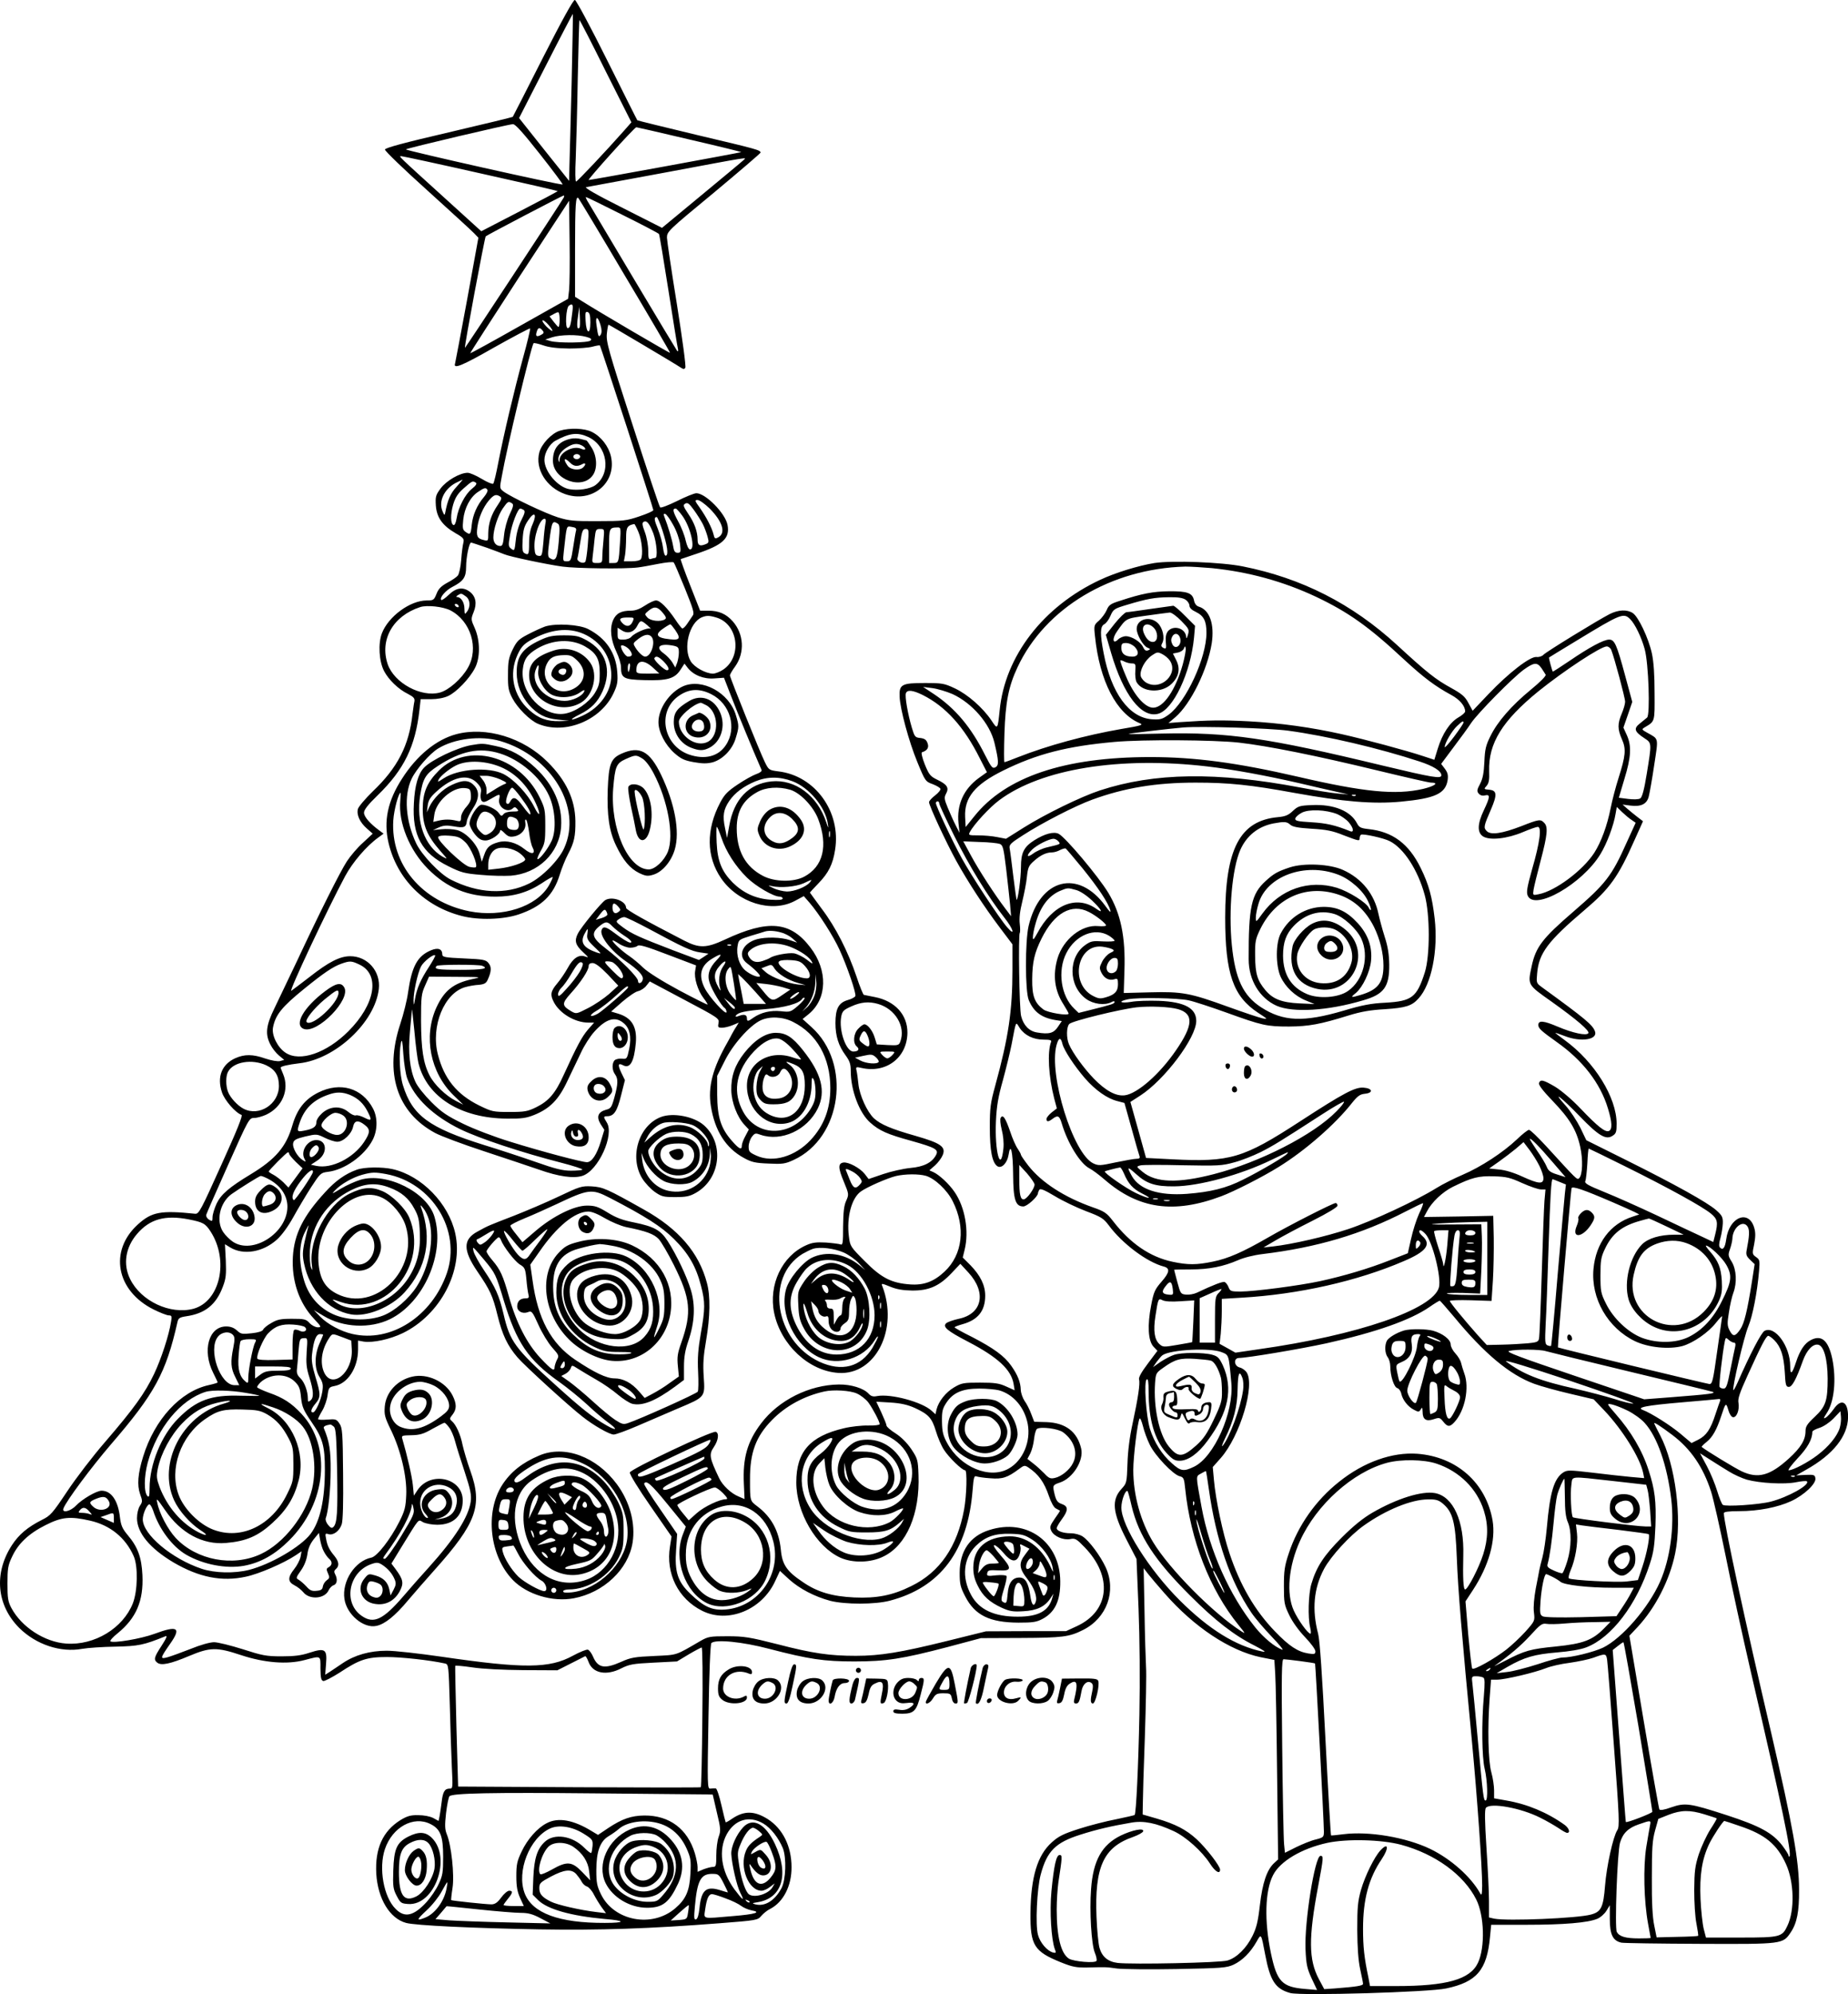 <?xml version="1.0" encoding="UTF-8"?>
<svg xmlns="http://www.w3.org/2000/svg" version="1.0" viewBox="0 0 1085.85 1171.451" preserveAspectRatio="xMidYMid meet">
  <g transform="translate(-222.109,1405.753) scale(0.1,-0.1)" fill="#000000" stroke="none">
    <path d="M5411 13718 c-96 -189 -175 -345 -177 -347 -2 -2 -171 -43 -376 -91 -262 -61 -374 -91 -375 -101 -1 -8 110 -115 248 -239 137 -124 261 -237 275 -252 l26 -27 -66 -363 c-37 -200 -69 -369 -71 -376 -12 -35 40 -14 229 94 114 64 209 114 212 112 2 -3 -16 -81 -42 -174 -53 -195 -113 -449 -145 -614 -12 -63 -25 -119 -30 -124 -4 -4 -34 8 -67 28 -33 20 -70 36 -83 36 -46 0 -126 -47 -159 -92 -29 -39 -31 -49 -28 -100 5 -71 39 -118 116 -163 46 -26 51 -33 46 -55 -4 -14 -10 -59 -13 -101 -3 -42 -12 -83 -20 -93 -7 -9 -35 -28 -62 -42 -36 -20 -52 -36 -63 -65 -15 -37 -18 -39 -58 -39 -97 0 -225 -94 -263 -193 -23 -60 -17 -165 13 -222 26 -50 84 -107 140 -134 34 -18 41 -26 38 -44 -3 -12 -7 -45 -11 -73 -20 -186 -88 -317 -234 -456 -44 -43 -83 -89 -87 -103 -9 -35 12 -79 53 -115 l34 -30 -57 -53 c-32 -28 -74 -78 -95 -110 -40 -62 -159 -299 -296 -592 -47 -99 -105 -220 -129 -270 -50 -102 -56 -153 -24 -214 10 -21 33 -50 50 -64 l31 -26 -25 -7 c-15 -3 -50 3 -86 15 -74 26 -122 26 -176 2 -80 -36 -109 -110 -79 -200 15 -47 80 -121 115 -133 9 -3 -25 -88 -118 -293 -120 -266 -132 -290 -154 -288 -203 21 -255 11 -336 -62 -172 -155 -129 -390 91 -500 38 -19 79 -35 90 -35 17 0 19 -5 13 -38 -12 -78 -58 -219 -100 -307 -54 -113 -119 -203 -286 -397 -73 -84 -174 -216 -225 -293 -86 -129 -98 -142 -147 -166 -85 -43 -136 -86 -177 -149 -107 -165 -90 -352 43 -486 99 -98 243 -146 369 -123 34 6 123 12 197 13 135 3 165 9 293 61 13 6 7 -10 -22 -55 -45 -69 -48 -82 -26 -100 23 -19 78 -7 187 39 124 52 162 53 306 5 136 -45 271 -56 372 -29 100 26 94 29 94 -50 1 -55 4 -70 17 -73 8 -1 51 21 95 49 118 78 161 92 279 92 83 0 250 -18 341 -38 21 -5 21 -11 28 -242 3 -131 9 -295 12 -365 6 -124 6 -128 -13 -128 -29 0 -40 -18 -47 -80 -4 -30 -9 -67 -12 -82 l-6 -28 -31 17 c-19 10 -55 17 -88 17 -45 1 -65 -5 -105 -29 -104 -65 -150 -167 -142 -315 9 -147 79 -263 175 -289 54 -15 392 -31 783 -38 350 -6 649 4 1059 36 219 17 224 18 245 43 12 14 35 33 52 41 78 40 127 136 126 246 0 122 -52 226 -140 282 -78 49 -138 50 -208 3 -20 -14 -38 -24 -39 -22 -1 2 -13 47 -25 101 -12 53 -27 98 -33 98 -7 1 -21 0 -31 -1 -19 -2 -19 9 -12 422 4 261 11 427 17 433 24 23 181 8 340 -34 234 -61 322 -74 499 -74 187 0 283 15 550 85 l195 52 235 1 c243 1 284 6 365 47 140 70 197 228 133 368 -31 67 -97 156 -135 181 -16 11 -46 19 -71 19 -45 0 -82 14 -82 30 0 6 13 29 30 52 39 53 39 76 0 90 -24 8 -32 19 -41 52 -14 58 -14 59 30 74 76 25 141 129 125 199 -23 100 -92 152 -204 156 l-72 2 -18 47 c-9 25 -27 60 -39 76 -11 17 -21 45 -22 64 -1 45 -18 88 -56 142 -41 58 -103 103 -230 169 -57 28 -103 54 -103 57 0 3 21 11 46 18 91 25 134 78 134 168 0 61 -28 118 -86 178 l-46 46 11 45 c27 109 3 250 -59 340 -32 47 -90 101 -125 117 l-23 10 33 29 c18 16 38 43 45 60 21 49 -11 71 -157 113 -145 41 -208 68 -247 104 -40 38 -84 134 -91 201 -3 31 -8 67 -11 79 -5 22 -3 23 28 16 146 -34 269 60 271 206 1 106 -73 187 -191 210 -32 6 -61 12 -65 13 -4 1 -24 49 -43 107 -50 148 -122 290 -204 398 -38 52 -70 95 -70 96 0 1 23 26 51 55 59 61 84 112 97 196 36 224 -118 436 -334 461 -53 7 -56 8 -78 53 -27 53 -206 498 -206 511 0 5 14 30 32 54 56 80 50 189 -15 263 -39 44 -82 63 -144 63 l-48 0 -59 150 c-33 83 -57 151 -55 153 2 1 44 15 92 31 156 52 198 91 183 170 -13 68 -129 186 -183 186 -13 0 -64 -21 -114 -46 -51 -25 -95 -42 -99 -37 -5 4 -78 224 -163 488 -142 438 -155 485 -150 533 3 28 7 52 10 52 4 0 394 -231 426 -253 14 -9 19 -9 25 0 5 7 -18 174 -49 370 -32 197 -58 374 -59 394 0 36 6 42 275 264 151 126 275 232 275 236 0 15 -24 21 -371 103 -192 46 -351 85 -353 87 -2 2 -82 162 -178 354 -96 193 -181 351 -189 353 -9 1 -73 -114 -188 -340z m169 -144 c-6 -219 -11 -439 -13 -489 l-2 -90 -147 184 -147 185 157 307 c86 169 158 306 159 305 1 -1 -2 -182 -7 -402z m200 65 l151 -300 -43 -49 c-107 -121 -274 -298 -282 -299 -5 -1 -6 59 -2 137 3 75 9 289 12 475 4 185 8 337 10 337 2 0 72 -135 154 -301z m-387 -486 c76 -96 136 -177 134 -179 -6 -7 -927 200 -921 206 7 7 604 148 629 148 14 1 60 -51 158 -175z m879 85 c169 -39 306 -73 305 -74 -3 -3 -882 -164 -897 -164 -10 0 269 310 280 310 3 0 143 -32 312 -72z m-1228 -199 c248 -55 452 -102 454 -104 2 -1 -99 -55 -223 -119 l-226 -117 -217 197 c-279 253 -269 244 -253 244 8 0 217 -45 465 -101z m1546 78 c-8 -8 -119 -100 -247 -206 l-232 -192 -233 118 c-148 74 -226 119 -213 121 11 2 220 41 465 86 508 95 480 91 460 73z m-1057 -221 c-26 -45 -578 -884 -580 -882 -5 5 116 648 122 655 8 8 448 238 458 240 4 0 4 -5 0 -13z m361 -460 c147 -246 266 -450 264 -451 -3 -3 -417 240 -515 302 l-43 27 0 277 c0 266 4 320 20 302 4 -4 128 -210 274 -457z m-15 359 c115 -57 212 -108 214 -112 3 -4 28 -154 56 -333 28 -179 53 -334 56 -344 2 -11 0 -15 -5 -10 -4 5 -119 196 -255 424 -136 228 -256 430 -267 448 -11 17 -17 32 -14 32 4 0 100 -47 215 -105z m-314 -442 l-6 -51 -286 -161 c-157 -89 -287 -160 -289 -159 -1 2 129 204 289 450 l292 446 3 -237 c2 -130 0 -259 -3 -288z m19 -130 c-9 -76 -14 -93 -27 -93 -17 0 -10 121 7 132 22 15 26 7 20 -39z m42 -91 c-14 -13 -17 11 -9 65 l8 58 3 -59 c2 -32 1 -61 -2 -64z m-118 23 c-3 -25 -3 -25 -31 9 l-27 35 27 15 c27 14 28 13 31 -10 2 -13 2 -35 0 -49z m182 8 c0 -76 -24 -67 -28 10 -3 48 -1 56 13 51 11 -5 15 -21 15 -61z m59 -13 c8 -27 9 -46 2 -58 -12 -20 -16 -11 -25 56 -8 53 7 55 23 2z m-282 -36 c-3 -3 -18 9 -35 25 -16 17 -27 33 -23 36 3 4 19 -8 34 -25 16 -18 26 -34 24 -36z m-58 2 c10 -12 8 -17 -9 -26 -26 -14 -34 -8 -25 19 7 25 18 27 34 7z m255 -37 c29 -8 36 -13 27 -22 -14 -14 -191 -16 -236 -3 l-30 9 40 13 c50 16 148 17 199 3z m-99 -69 c55 0 117 5 138 11 22 6 41 9 43 7 5 -6 314 -956 314 -967 0 -6 -37 -22 -82 -37 -76 -26 -96 -28 -243 -28 -141 -1 -169 2 -235 22 -76 24 -276 119 -320 152 -23 18 -24 19 -11 86 30 171 170 755 187 785 2 3 27 -2 56 -12 37 -13 83 -18 153 -19z m-662 -813 c-35 -38 -52 -77 -66 -152 -3 -17 -6 -15 -16 10 -24 57 10 129 77 165 20 10 39 19 41 20 2 0 -14 -19 -36 -43z m114 25 c8 -5 1 -17 -23 -36 -40 -32 -80 -109 -90 -174 -4 -25 -11 -41 -18 -39 -18 6 -19 63 -2 121 13 42 27 64 62 95 50 44 52 45 71 33z m68 -42 c4 -6 -5 -24 -20 -42 -41 -48 -66 -106 -72 -164 -6 -58 -9 -61 -38 -40 -15 11 -17 22 -12 70 7 69 41 133 86 163 38 26 47 28 56 13z m74 -39 c12 -8 10 -16 -13 -50 -37 -54 -55 -106 -56 -165 0 -47 0 -48 -27 -41 -38 9 -44 22 -37 75 8 57 33 116 68 158 29 33 41 38 65 23z m1232 -71 c77 -78 97 -145 49 -170 -17 -9 -21 -6 -26 17 -10 40 -41 100 -80 156 -31 43 -32 47 -14 47 12 0 43 -23 71 -50z m-1162 31 c11 -7 9 -19 -13 -65 -16 -34 -29 -83 -33 -121 -5 -51 -9 -65 -22 -65 -25 0 -41 20 -41 50 0 47 27 129 55 170 30 43 33 44 54 31z m1121 -121 c10 -19 22 -52 28 -73 10 -36 9 -39 -15 -48 -32 -12 -43 -4 -43 29 0 46 -19 99 -55 151 -30 45 -32 52 -17 60 13 8 23 0 50 -37 19 -26 42 -63 52 -82z m-1052 82 c10 -7 7 -20 -13 -59 -16 -31 -29 -76 -33 -117 -7 -64 -8 -66 -26 -53 -18 13 -19 20 -8 81 10 64 46 156 60 156 4 0 13 -4 20 -8z m932 -34 c49 -67 79 -198 46 -198 -9 0 -18 19 -26 52 -6 29 -26 81 -45 114 -31 58 -34 74 -13 74 4 0 21 -19 38 -42z m-879 -49 c-14 -30 -21 -66 -21 -111 0 -68 -3 -75 -29 -59 -10 6 -12 27 -9 78 3 56 9 79 32 113 36 55 54 41 27 -21z m826 -6 c20 -35 36 -83 40 -112 5 -46 4 -51 -14 -51 -16 0 -22 9 -27 41 -6 36 -29 114 -52 173 -5 13 -3 17 6 14 8 -2 29 -32 47 -65z m-64 -30 c29 -90 37 -144 21 -150 -7 -2 -13 16 -17 46 -3 28 -17 77 -30 110 -23 56 -24 71 -7 71 4 0 19 -35 33 -77z m-687 40 c-3 -16 -9 -65 -12 -111 -7 -77 -9 -83 -28 -80 -17 2 -22 11 -24 42 -6 69 30 176 59 176 7 0 9 -11 5 -27z m634 -59 c20 -56 27 -144 11 -144 -5 0 -16 -3 -25 -6 -13 -5 -16 3 -16 50 0 31 -9 79 -20 108 -15 39 -17 54 -8 59 19 12 35 -8 58 -67z m-561 57 c11 -7 12 -27 5 -107 -9 -101 -18 -117 -53 -95 -12 8 -12 24 -2 102 15 114 18 120 50 100z m473 -48 c21 -47 29 -137 15 -160 -5 -8 -28 -13 -54 -13 l-46 0 7 38 c3 20 6 65 6 100 0 62 7 73 48 81 2 1 13 -20 24 -46z m-366 8 c-3 -9 -10 -53 -17 -98 -12 -78 -14 -83 -37 -83 -24 0 -24 1 -18 58 18 160 14 149 47 144 22 -3 28 -9 25 -21z m258 -73 c-7 -116 -8 -118 -39 -118 l-25 0 0 99 c0 104 2 109 47 110 22 1 23 -1 17 -91z m-189 -10 c-4 -51 -11 -97 -15 -101 -14 -15 -51 3 -46 21 3 9 10 52 17 95 10 66 15 77 31 77 19 0 20 -5 13 -92z m92 25 c-4 -38 -7 -83 -7 -100 0 -30 -3 -33 -31 -33 -30 0 -30 1 -25 43 3 23 8 68 11 100 6 53 8 57 32 57 26 0 26 0 20 -67z m-686 -43 c46 -17 93 -34 104 -39 29 -13 246 -59 340 -72 76 -11 370 -15 445 -5 19 2 73 12 119 21 46 9 87 13 91 8 4 -4 33 -73 65 -151 48 -119 57 -147 47 -160 -7 -10 -22 -32 -33 -49 -12 -18 -25 -30 -30 -27 -5 3 -23 26 -40 52 -47 69 -90 112 -113 112 -12 0 -41 -14 -65 -30 -30 -20 -56 -30 -82 -30 -59 0 -88 -16 -106 -57 -20 -49 -13 -115 20 -185 15 -31 27 -72 27 -90 0 -64 15 -73 137 -76 134 -4 178 8 212 60 l24 37 19 -25 c34 -43 94 -67 157 -62 l56 4 45 -116 c34 -89 127 -314 176 -426 3 -7 -10 -17 -31 -24 -20 -7 -69 -34 -109 -61 -60 -40 -78 -59 -103 -106 -84 -159 -82 -318 5 -445 99 -144 296 -205 432 -134 l54 29 34 -39 c55 -64 139 -195 176 -276 45 -98 99 -256 93 -272 -3 -7 -23 -18 -46 -24 -53 -16 -71 -51 -71 -135 0 -76 18 -133 60 -190 24 -33 30 -51 30 -91 0 -115 51 -248 115 -304 53 -47 99 -68 242 -107 142 -40 161 -51 144 -83 -24 -45 -72 -69 -151 -76 -41 -4 -113 -20 -160 -36 l-85 -29 -23 30 c-28 35 -95 71 -125 67 -32 -5 -32 -31 2 -112 30 -73 31 -75 14 -113 -13 -28 -17 -67 -18 -151 0 -96 -2 -111 -15 -105 -8 3 -47 8 -86 11 -57 3 -81 0 -116 -16 -142 -63 -222 -232 -188 -398 39 -187 204 -341 378 -352 218 -14 355 258 257 511 -7 16 -3 16 46 -4 38 -16 76 -22 129 -23 99 -1 160 26 232 102 l52 55 48 -52 c107 -117 81 -242 -57 -271 -33 -7 -66 -19 -74 -26 -23 -21 6 -45 127 -108 177 -92 255 -165 269 -249 l6 -37 -49 22 c-41 19 -67 23 -154 23 -97 0 -109 -2 -153 -28 -49 -29 -91 -82 -103 -130 l-6 -28 -22 20 c-55 52 -240 102 -321 87 -24 -5 -36 -1 -50 14 -29 32 -103 55 -175 54 -173 -2 -354 -92 -457 -229 -81 -107 -108 -203 -101 -354 l4 -90 -35 15 c-44 18 -94 65 -114 107 -58 122 -61 140 -31 184 26 39 32 81 11 89 -21 8 -501 -219 -505 -239 -2 -10 52 -98 121 -197 l124 -179 -9 -58 c-26 -159 47 -307 188 -378 152 -77 352 4 430 174 l28 60 53 -49 c62 -56 150 -102 243 -127 88 -22 263 -22 350 1 297 78 458 293 486 649 6 75 9 87 23 81 9 -3 46 -9 82 -11 70 -6 100 4 167 54 30 23 35 23 55 10 61 -41 94 -87 122 -170 12 -35 28 -65 40 -71 11 -6 22 -12 24 -13 2 -1 -12 -22 -30 -47 -28 -41 -31 -49 -21 -71 15 -33 71 -57 112 -49 28 6 37 1 84 -48 167 -172 147 -375 -46 -464 l-63 -29 -235 0 -235 -1 -230 -57 c-271 -67 -392 -87 -535 -87 -153 0 -252 14 -460 68 -165 42 -197 47 -295 47 -102 0 -113 -2 -157 -27 -153 -89 -133 -82 -273 -89 -114 -5 -138 -9 -193 -34 -99 -44 -138 -37 -167 32 -8 18 -21 36 -29 39 -8 3 -47 -13 -88 -35 -138 -76 -288 -77 -774 -6 -131 19 -274 35 -320 35 -99 0 -188 -25 -259 -73 -27 -19 -62 -41 -76 -51 l-27 -17 5 65 c7 85 -6 94 -98 64 -48 -16 -89 -21 -164 -21 -90 0 -113 5 -228 42 -70 22 -146 41 -168 41 -24 0 -81 -16 -137 -39 -54 -21 -114 -43 -135 -49 -47 -13 -46 -7 14 79 67 95 44 109 -93 58 -79 -29 -239 -56 -258 -44 -5 3 14 25 43 48 109 89 152 190 145 341 -5 105 -27 165 -87 236 -31 37 -39 56 -45 103 -11 99 -51 157 -108 157 -30 0 -115 -50 -152 -89 -32 -33 -83 -44 -72 -15 17 45 164 242 278 375 259 300 324 420 392 720 5 23 13 28 53 34 109 16 174 68 213 172 19 49 21 72 18 154 l-5 97 31 -19 c78 -47 192 -28 274 46 29 26 66 77 96 131 27 49 74 128 104 175 54 83 58 87 98 92 99 11 217 95 265 188 29 57 30 131 2 184 -64 121 -192 159 -322 94 -78 -39 -124 -97 -152 -193 -36 -125 -98 -198 -243 -286 -129 -78 -176 -119 -202 -173 -13 -29 -24 -64 -24 -80 0 -25 -2 -26 -20 -15 -12 7 -19 20 -17 29 2 8 60 140 128 292 122 273 124 277 154 277 17 0 48 9 70 19 95 44 138 147 100 238 -8 19 -15 37 -15 38 0 8 43 18 110 26 212 24 444 240 467 436 12 104 -66 193 -168 193 -61 0 -127 -34 -239 -122 -53 -41 -101 -77 -107 -81 -19 -12 213 481 316 673 44 82 126 178 196 228 l30 22 -24 18 c-55 40 -91 81 -91 105 0 17 23 47 81 103 155 151 221 287 245 502 l7 62 61 0 c37 0 76 7 101 19 48 22 124 101 156 162 33 61 32 163 0 236 -23 51 -23 54 -7 94 21 51 13 92 -21 119 -40 31 -81 26 -125 -17 -21 -20 -41 -34 -44 -30 -12 12 26 57 66 77 64 33 80 56 80 117 0 57 18 143 29 143 4 0 45 -14 92 -30z m-123 -286 c26 -18 29 -61 7 -90 -13 -18 -14 -17 -15 18 0 36 -20 68 -43 68 -7 0 -6 4 3 10 20 13 22 13 48 -6z m-43 -54 c3 -5 2 -10 -4 -10 -5 0 -13 5 -16 10 -3 6 -2 10 4 10 5 0 13 -4 16 -10z m-48 -28 c120 -62 170 -223 103 -338 -36 -64 -112 -131 -164 -145 -110 -30 -269 56 -307 167 -48 143 31 283 191 335 40 13 133 3 177 -19z m1248 -14 c20 -24 23 -33 13 -39 -25 -16 -84 -10 -103 11 -17 19 -17 20 6 39 34 28 53 26 84 -11z m314 -28 c129 -37 155 -229 42 -306 -19 -13 -47 -24 -61 -24 -43 1 -108 37 -130 72 -47 77 -9 228 65 259 27 11 44 11 84 -1z m-491 -25 c-13 -30 -38 -32 -61 -7 -22 24 -13 32 34 32 37 0 38 -1 27 -25z m87 -21 c17 -15 24 -23 18 -20 -16 9 -93 -25 -112 -47 -8 -10 -28 -17 -47 -17 -32 0 -34 2 -34 35 l0 35 25 -16 c34 -22 71 -11 90 26 19 36 22 36 60 4z m163 -27 c38 -56 28 -65 -60 -51 -51 9 -55 29 -10 59 20 14 39 25 42 25 3 0 15 -15 28 -33z m-140 -39 c28 -28 0 -118 -36 -118 -13 0 -38 23 -56 51 -15 24 -15 27 1 41 43 37 72 45 91 26z m-124 -83 c16 -24 12 -35 -13 -35 -14 0 -41 41 -41 61 0 15 40 -4 54 -26z m255 29 c27 -6 31 -11 31 -40 0 -18 -5 -45 -10 -60 l-11 -28 -18 31 c-11 17 -33 40 -50 52 -53 38 -23 61 58 45z m-58 -93 c29 -30 37 -51 19 -51 -16 0 -80 61 -74 71 9 16 25 10 55 -20z m-63 -36 l37 -34 -67 -1 c-60 0 -68 2 -68 19 0 61 42 68 98 16z m-136 0 c-2 -14 -6 -25 -8 -25 -2 0 -4 11 -4 25 0 14 4 25 9 25 4 0 6 -11 3 -25z m955 -667 c97 -36 193 -150 208 -248 5 -32 4 -32 -9 7 -52 157 -183 254 -322 240 -134 -14 -221 -105 -248 -261 l-13 -71 -12 59 c-15 70 -9 108 25 158 34 49 84 86 153 115 71 29 143 29 218 1z m-13 -50 c60 -18 137 -99 165 -173 59 -156 29 -279 -83 -338 -62 -33 -174 -31 -242 5 -103 54 -154 146 -154 280 0 99 37 166 120 212 51 29 125 34 194 14z m-404 -282 c27 -81 82 -167 150 -234 52 -51 156 -112 192 -112 10 0 18 -5 18 -11 0 -8 -22 -10 -72 -7 -87 6 -159 39 -222 101 -64 65 -89 125 -94 235 -2 50 -2 92 1 92 3 0 15 -29 27 -64z m637 7 c-3 -10 -5 -4 -5 12 0 17 2 24 5 18 2 -7 2 -21 0 -30z m-118 -270 c-22 -26 -90 -53 -134 -53 -22 1 -58 9 -80 20 -33 16 -35 18 -10 12 53 -12 141 -4 187 16 54 25 53 25 37 5z m-2644 -483 c121 -59 91 -233 -67 -391 -128 -128 -285 -182 -369 -126 -46 30 -82 101 -74 147 14 75 52 122 184 229 116 94 168 129 218 147 51 18 60 17 108 -6z m3044 -230 c103 -29 165 -134 132 -222 -8 -21 -13 -23 -73 -20 l-65 4 -12 39 c-12 41 -42 79 -61 79 -6 0 -22 -11 -35 -25 -29 -28 -34 -85 -10 -105 19 -16 10 -30 -20 -30 -43 0 -86 125 -71 205 6 32 14 40 59 60 57 26 103 30 156 15z m-61 -185 c14 -31 16 -65 3 -65 -5 0 -19 8 -32 19 -21 16 -22 22 -11 45 15 33 26 33 40 1z m147 -115 c-10 -11 -23 -20 -30 -20 -7 0 -20 9 -30 20 -18 20 -17 20 30 20 47 0 48 0 30 -20z m-81 -41 c-9 -15 -73 -10 -107 8 l-32 17 50 11 c45 10 52 9 72 -8 12 -11 20 -24 17 -28z m-3598 -20 c52 -25 74 -60 74 -121 0 -107 -116 -182 -208 -134 -36 19 -78 65 -91 99 -14 36 -14 93 0 118 31 59 141 77 225 38z m492 -174 c47 -20 79 -50 103 -97 27 -53 24 -58 -18 -37 -21 11 -44 17 -51 14 -8 -3 -27 6 -44 20 -44 37 -106 35 -153 -6 -21 -19 -35 -40 -35 -55 0 -26 -19 -39 -73 -49 -42 -8 -43 -5 -23 53 28 78 79 128 165 158 48 18 84 17 129 -1z m-40 -121 c43 -30 17 -114 -36 -114 -34 0 -92 35 -92 56 0 24 55 74 82 74 13 0 34 -7 46 -16z m126 -55 c34 -26 33 -45 -4 -101 -63 -94 -190 -158 -279 -140 l-33 7 38 25 c62 40 57 120 -6 120 -53 0 -94 -65 -70 -110 10 -20 10 -20 -10 -8 -32 20 -63 75 -56 101 4 18 18 25 71 38 65 15 68 15 113 -7 26 -13 60 -24 75 -24 36 0 85 47 93 89 8 37 30 40 68 10z m-270 -134 c6 -16 -26 -55 -44 -55 -16 0 -12 37 6 54 19 20 30 20 38 1z m-174 -35 c0 -6 18 -27 39 -48 l40 -38 -42 -57 -41 -56 -30 31 c-17 16 -43 36 -58 44 -16 8 -28 17 -28 19 0 7 104 112 113 113 4 1 7 -3 7 -8z m3310 -105 c16 -8 36 -25 44 -37 14 -20 14 -24 -1 -40 -25 -28 -39 -22 -59 29 -11 27 -20 51 -22 55 -5 12 6 10 38 -7z m-3170 -2 c-1 -17 -107 -173 -113 -166 -17 16 -3 53 40 111 40 54 74 79 73 55z m3601 -23 c52 -15 125 -83 158 -149 77 -153 59 -314 -48 -414 -63 -59 -122 -81 -203 -75 -109 8 -168 38 -265 136 -85 85 -87 88 -94 147 -14 110 15 222 69 262 35 26 158 80 209 92 53 12 131 13 174 1z m-3868 -16 c75 -38 117 -98 117 -166 -1 -154 -204 -284 -321 -205 -18 12 -44 38 -56 56 -44 65 -21 172 48 223 48 34 163 106 172 107 4 1 22 -6 40 -15z m-463 -240 c85 -17 98 -24 129 -72 109 -170 55 -410 -101 -453 -136 -36 -308 44 -372 174 -43 86 -28 186 40 265 75 88 165 113 304 86z m3847 -194 c28 -12 68 -40 89 -62 l39 -42 -35 29 c-85 69 -195 85 -280 43 -56 -29 -133 -123 -150 -184 -40 -143 53 -334 193 -400 114 -53 262 -7 328 100 10 17 19 26 19 21 0 -6 -15 -35 -32 -65 -69 -114 -181 -143 -313 -82 -261 123 -320 496 -99 633 19 11 47 25 62 30 41 13 123 3 179 -21z m23 -73 c86 -44 160 -181 160 -296 0 -140 -88 -230 -223 -231 -101 0 -185 62 -239 176 -44 94 -42 169 5 249 19 33 46 71 60 83 59 56 151 63 237 19z m187 -199 c-3 -8 -6 -5 -6 6 -1 11 2 17 5 13 3 -3 4 -12 1 -19z m10 -55 c-3 -10 -5 -4 -5 12 0 17 2 24 5 18 2 -7 2 -21 0 -30z m0 -110 c-3 -10 -5 -4 -5 12 0 17 2 24 5 18 2 -7 2 -21 0 -30z m694 -373 c85 -24 150 -100 169 -198 19 -103 -28 -215 -112 -262 -112 -64 -285 8 -362 151 -23 42 -29 65 -30 123 -1 63 3 78 26 113 39 59 94 83 193 83 44 0 96 -5 116 -10z m-835 -19 c23 -10 53 -34 67 -52 27 -37 67 -113 67 -128 0 -5 -30 -9 -67 -8 -38 1 -102 -6 -143 -16 -200 -47 -280 -138 -280 -318 0 -178 117 -377 258 -442 73 -33 180 -31 255 7 135 66 214 250 205 479 -3 88 -5 95 -42 151 -26 38 -59 71 -93 93 -29 18 -53 39 -53 46 0 7 -14 41 -30 76 l-30 64 84 -5 c62 -4 100 -13 143 -32 80 -37 100 -59 123 -135 11 -37 32 -87 48 -111 28 -44 106 -120 124 -120 13 0 9 -147 -6 -230 -40 -218 -142 -368 -310 -450 -110 -55 -204 -73 -336 -67 -129 6 -217 32 -301 90 -96 64 -122 103 -130 192 -11 109 -55 191 -139 254 -42 32 -42 30 -42 156 -1 158 34 253 129 350 81 83 190 142 308 168 53 12 152 6 191 -12z m1212 -228 c65 -48 89 -122 57 -182 -19 -39 -68 -78 -106 -86 -26 -6 -35 -2 -62 27 -18 18 -47 45 -66 59 l-33 26 17 32 c9 18 19 55 22 84 3 29 11 56 17 60 21 15 125 2 154 -20z m-1019 -28 c125 -68 168 -210 99 -325 -56 -92 -150 -122 -261 -84 -52 18 -130 82 -153 125 -42 83 -34 195 18 255 61 69 199 82 297 29z m-349 -37 c-11 -18 -35 -44 -54 -58 -61 -45 -81 -85 -80 -159 1 -117 68 -217 182 -273 62 -31 74 -33 167 -33 105 0 140 11 194 59 l24 21 -11 -21 c-19 -36 -80 -83 -124 -95 -130 -35 -337 53 -415 177 -88 138 -60 306 65 385 62 39 77 38 52 -3z m-709 4 c-18 -33 -46 -49 -231 -131 -166 -73 -194 -81 -190 -54 1 8 406 201 423 202 4 1 3 -7 -2 -17z m-31 -92 c0 -17 -272 -142 -284 -130 -5 5 -8 11 -5 13 4 4 282 126 287 127 1 0 2 -5 2 -10z m735 -157 c24 -59 111 -137 177 -159 74 -25 153 -24 207 3 25 13 46 21 48 19 7 -7 -50 -67 -78 -81 -125 -65 -311 -21 -393 93 -66 90 -74 197 -20 253 l29 30 6 -58 c4 -32 14 -77 24 -100z m-715 97 c0 -6 -56 -38 -125 -72 -96 -48 -127 -60 -137 -50 -9 9 17 25 113 71 127 61 149 68 149 51z m22 -65 c0 -8 -212 -112 -234 -114 -5 -1 -8 3 -8 9 0 12 210 120 228 117 7 -1 13 -6 14 -12z m-258 -145 l107 -131 -18 -47 c-56 -146 13 -339 143 -403 112 -54 286 15 342 135 67 142 16 309 -117 378 -70 37 -152 39 -202 5 -123 -83 -132 -282 -17 -394 24 -23 56 -47 71 -52 40 -16 111 -13 155 4 34 14 35 14 17 -1 -40 -33 -109 -57 -162 -57 -66 0 -121 34 -164 101 -40 63 -52 114 -47 194 9 123 87 220 206 254 138 41 266 -44 307 -204 49 -192 -86 -384 -281 -400 -78 -6 -126 15 -206 92 -75 71 -94 129 -84 261 l6 91 -99 144 c-55 79 -98 147 -95 152 13 21 39 -1 138 -122z m326 65 c25 -26 29 -35 17 -35 -37 0 -128 -43 -172 -82 l-47 -42 -33 40 c-18 21 -33 44 -34 49 -3 10 193 103 220 104 8 1 30 -15 49 -34z m-3609 -47 c23 -43 -51 -69 -91 -33 -28 25 -25 31 17 48 43 17 59 13 74 -15z m-115 -60 c18 -20 18 -21 1 -15 -10 4 -30 7 -44 7 -21 0 -24 2 -13 15 17 21 34 19 56 -7z m144 -37 l0 -30 -39 17 -39 17 32 11 c45 17 46 17 46 -15z m3707 -27 c119 -69 145 -237 52 -326 -73 -70 -161 -73 -231 -10 -54 48 -78 102 -78 175 0 166 120 242 257 161z m-3846 10 c118 -27 208 -100 256 -209 26 -60 23 -203 -5 -276 -58 -147 -226 -249 -392 -237 -127 9 -262 97 -322 209 -20 38 -23 58 -23 144 0 87 3 107 27 157 36 78 99 137 197 186 95 48 144 53 262 26z m4445 -124 c79 -24 189 -26 240 -5 52 21 39 -3 -21 -40 -64 -40 -169 -47 -237 -17 -55 24 -110 72 -149 129 l-31 44 66 -45 c37 -25 96 -54 132 -66z m-848 -1030 c-2 -225 -6 -411 -9 -412 -2 -2 -324 -2 -715 0 l-711 4 -10 351 c-5 194 -8 355 -7 358 2 3 47 -1 101 -9 59 -9 178 -15 298 -16 l201 -1 79 40 c44 22 82 41 85 43 3 1 12 -14 19 -33 24 -68 105 -84 194 -38 46 23 68 27 189 33 l137 7 68 41 c37 22 72 40 77 41 5 1 7 -175 4 -409z m19 -454 l42 -1 24 -104 c23 -95 24 -108 11 -144 -8 -22 -14 -70 -14 -108 0 -63 -2 -69 -20 -69 -11 0 -36 -7 -55 -14 l-35 -15 0 28 c0 15 -7 51 -16 81 -43 143 -149 223 -297 222 -77 -1 -131 -20 -211 -73 l-61 -41 -35 21 c-110 68 -200 84 -268 47 -54 -28 -112 -94 -145 -164 -28 -58 -32 -78 -32 -147 0 -61 6 -91 22 -127 l22 -48 -60 0 c-32 0 -59 3 -59 6 0 3 11 19 25 36 29 35 32 48 8 48 -10 0 -31 -18 -47 -40 -22 -30 -37 -40 -58 -40 -30 0 -231 21 -236 25 -1 1 2 33 8 71 12 77 -7 253 -34 317 -11 28 -12 51 -4 123 6 49 15 94 20 99 16 18 246 23 858 17 333 -3 624 -6 647 -6z m339 -171 c44 -26 89 -83 115 -145 22 -56 18 -186 -8 -235 -39 -73 -97 -109 -153 -95 -22 6 -21 7 15 13 143 24 184 164 99 343 -56 118 -130 157 -186 97 -40 -43 -71 -113 -70 -156 3 -60 32 -188 53 -229 28 -54 16 -47 -35 21 -78 107 -95 231 -44 324 48 86 132 110 214 62z m-1956 -3 c59 -29 75 -71 75 -192 0 -93 -3 -112 -27 -162 -14 -31 -46 -77 -69 -103 -77 -84 -130 -96 -183 -42 -71 70 -101 240 -63 352 44 129 168 197 267 147z m1346 3 c70 -21 125 -71 159 -146 25 -56 27 -70 23 -148 -5 -102 -27 -151 -89 -204 -136 -117 -359 -75 -436 81 -24 49 -28 69 -28 142 0 110 22 171 73 201 20 12 47 31 58 41 49 44 155 59 240 33z m-447 -59 c53 -33 56 -37 54 -72 -2 -20 -5 -39 -8 -42 -3 -3 -21 11 -41 31 -70 70 -176 86 -231 35 -45 -41 -63 -98 -68 -209 l-4 -102 32 -32 c55 -54 193 -93 392 -111 124 -10 124 -23 0 -23 -269 -1 -426 57 -471 174 -49 129 29 326 150 381 51 23 129 11 195 -30z m1032 14 c23 -20 23 -21 5 -33 -49 -32 -70 -53 -82 -83 -40 -95 15 -234 92 -234 12 0 34 10 49 22 l28 21 -12 -21 c-22 -40 -103 -66 -138 -44 -20 13 -45 83 -58 167 -12 75 -12 83 8 130 22 54 53 95 73 95 6 0 22 -9 35 -20z m76 -126 c30 -80 28 -103 -8 -147 -51 -63 -99 -43 -119 50 -8 34 -7 36 5 18 26 -37 48 -55 70 -55 53 0 62 71 15 122 -29 33 -29 33 -60 16 -30 -17 -30 -17 -20 3 13 23 70 61 85 56 6 -2 20 -30 32 -63z m-1167 34 c55 -38 87 -87 93 -145 l6 -52 -48 50 c-59 61 -88 64 -176 14 -34 -19 -65 -32 -69 -28 -21 21 7 119 46 160 30 32 102 32 148 1z m1120 -91 c17 -30 7 -46 -18 -31 -21 13 -30 68 -10 62 7 -3 20 -16 28 -31z m-1103 -69 c11 -13 26 -33 32 -45 6 -12 20 -25 31 -28 11 -4 30 -25 41 -48 12 -23 33 -57 46 -75 l25 -34 -58 7 c-92 11 -229 42 -266 61 -52 26 -68 45 -68 79 0 29 6 35 68 68 79 42 120 46 149 15z m866 -54 c15 -29 26 -54 25 -54 -2 0 -25 7 -51 15 -78 23 -106 -3 -116 -109 -4 -38 -11 -61 -20 -64 -12 -4 -13 9 -7 74 14 156 35 195 106 193 32 0 37 -4 63 -55z m-1628 -31 c-14 -76 -69 -150 -128 -172 -51 -20 -49 -12 11 44 33 30 72 80 88 110 16 30 31 55 33 55 2 0 0 -17 -4 -37z m1640 -58 c37 -13 77 -33 91 -44 13 -10 40 -22 60 -26 62 -11 25 -23 -109 -34 -187 -16 -170 -20 -162 42 9 61 20 87 40 87 8 0 44 -11 80 -25z m140 -23 c-3 -3 -11 0 -18 7 -9 10 -8 11 6 5 10 -3 15 -9 12 -12z m-361 -60 c-6 -40 -7 -40 -54 -44 l-48 -3 51 46 c29 26 53 46 55 44 1 -1 0 -21 -4 -43z m-1229 18 c105 -11 215 -20 246 -20 43 0 70 -7 115 -31 l59 -31 -255 6 c-140 3 -292 9 -337 12 l-83 7 33 38 c17 20 32 38 32 38 0 1 86 -8 190 -19z M5510 11527 c-48 -15 -107 -78 -120 -127 -26 -97 41 -206 151 -245 157 -56 305 65 270 221 -14 60 -58 117 -112 144 -43 22 -131 25 -189 7z m166 -36 c115 -52 139 -213 43 -284 -31 -22 -101 -33 -154 -23 -68 13 -145 104 -145 172 0 41 30 93 64 112 84 46 130 51 192 23z M5575 11480 c-71 -15 -105 -57 -105 -129 0 -113 175 -175 236 -83 27 41 22 113 -10 162 -14 22 -27 40 -29 40 -1 0 -16 4 -32 8 -17 5 -43 6 -60 2z m66 -40 c28 -16 24 -32 -5 -19 -45 21 -125 -20 -127 -64 -1 -16 -2 -18 -6 -5 -6 25 14 56 50 78 36 22 59 25 88 10z m-11 -65 c0 -8 -9 -15 -20 -15 -11 0 -20 7 -20 15 0 8 9 15 20 15 11 0 20 -7 20 -15z m-60 -35 c22 -22 42 -25 71 -10 21 12 26 1 7 -18 -21 -21 -75 -15 -92 10 -28 40 -19 51 14 18z M5424 10377 c-22 -8 -68 -29 -102 -47 -54 -28 -65 -40 -89 -89 -23 -48 -27 -69 -27 -146 -1 -78 3 -96 26 -140 30 -57 103 -130 151 -150 159 -66 370 21 444 182 22 47 25 66 21 122 -8 113 -66 199 -171 253 -52 27 -190 35 -253 15z m228 -44 c100 -45 161 -136 161 -243 0 -96 -66 -189 -167 -236 -75 -35 -90 -29 -18 7 67 33 105 72 134 136 55 125 21 235 -94 299 -46 25 -63 29 -133 29 -67 0 -90 -5 -140 -28 -105 -49 -139 -96 -138 -193 1 -70 25 -132 72 -187 50 -56 96 -80 170 -87 l66 -7 -54 -2 c-76 -2 -126 16 -181 66 -93 83 -120 211 -68 324 21 45 35 61 74 84 117 66 222 79 316 38z m5 -72 c68 -39 88 -74 88 -157 0 -61 -4 -77 -30 -120 -35 -55 -112 -108 -175 -119 -127 -21 -263 122 -247 261 6 58 27 87 84 121 92 54 199 59 280 14z M5475 10236 c-105 -34 -145 -74 -145 -145 1 -145 180 -238 307 -160 71 44 99 165 53 232 -47 69 -136 99 -215 73z m140 -61 c60 -61 43 -137 -37 -170 -100 -39 -192 61 -142 156 18 35 43 47 101 48 36 1 48 -5 78 -34z m-231 -57 c-7 -45 31 -115 76 -140 46 -25 125 -20 168 11 23 16 30 18 26 7 -11 -28 -69 -56 -115 -56 -111 1 -202 99 -170 183 14 37 21 34 15 -5z M5500 10157 c-13 -7 -29 -25 -35 -41 -8 -24 -6 -31 15 -48 28 -23 66 -17 93 14 19 23 15 55 -11 76 -20 15 -30 15 -62 -1z m48 -44 c-4 -20 -18 -26 -37 -14 -18 12 -5 31 20 31 14 0 19 -6 17 -17z M6235 10026 c-79 -35 -145 -130 -145 -211 0 -58 40 -134 94 -182 39 -34 58 -43 114 -53 51 -9 77 -9 110 -1 60 17 117 76 136 142 20 65 20 73 1 135 -39 132 -198 219 -310 170z m166 -47 c111 -56 152 -199 85 -299 -44 -67 -124 -87 -217 -55 -149 53 -187 247 -67 339 64 48 126 52 199 15z M6270 9939 c-72 -43 -90 -68 -90 -124 0 -66 39 -124 99 -149 51 -20 74 -20 111 -1 69 36 97 129 62 208 -36 81 -112 108 -182 66z m100 -24 c73 -38 80 -177 11 -215 -69 -37 -171 34 -171 118 0 29 83 102 128 111 2 1 16 -6 32 -14z M6293 9855 c-58 -25 -58 -105 1 -125 68 -22 121 30 95 93 -9 22 -46 50 -62 47 -1 -1 -16 -7 -34 -15z m63 -49 c8 -32 -2 -46 -30 -46 -28 0 -46 18 -38 39 14 38 59 42 68 7z M4901 9744 c-116 -31 -231 -125 -317 -260 -85 -131 -110 -250 -80 -378 50 -213 212 -374 432 -430 98 -25 240 -21 331 9 137 46 206 113 243 234 11 36 33 91 49 121 36 68 44 105 43 195 -2 126 -54 237 -162 345 -144 145 -364 211 -539 164z m260 -40 c302 -89 483 -393 375 -629 -32 -72 -132 -172 -206 -208 -137 -67 -300 -58 -460 23 -64 32 -170 144 -203 212 -63 132 -74 283 -27 381 27 56 106 147 155 177 96 59 250 78 366 44z m-588 -351 c-12 -128 54 -290 162 -399 112 -113 235 -164 398 -164 105 0 190 25 272 79 32 22 61 38 63 36 3 -2 -8 -25 -22 -50 -73 -125 -274 -189 -467 -151 -279 56 -463 276 -447 534 4 62 31 162 43 162 1 0 0 -21 -2 -47z M4990 9680 c-82 -14 -235 -87 -278 -133 -34 -36 -54 -105 -59 -208 -11 -190 46 -293 202 -370 76 -38 96 -43 192 -51 59 -6 138 -7 175 -5 161 13 285 132 296 287 9 125 -44 247 -151 347 -78 72 -146 110 -234 128 -75 16 -78 16 -143 5z m169 -49 c119 -37 239 -140 288 -248 37 -80 44 -201 16 -264 -21 -46 -69 -109 -83 -109 -5 0 3 21 18 48 24 42 27 57 27 147 0 94 -2 105 -34 170 -120 244 -423 324 -591 156 -70 -70 -95 -129 -95 -226 0 -96 26 -158 102 -245 46 -52 47 -53 14 -35 -104 61 -156 203 -131 360 16 99 31 125 103 172 136 89 246 112 366 74z m-12 -73 c96 -35 174 -112 223 -221 32 -70 22 -85 -11 -18 -37 74 -117 159 -179 191 -87 44 -267 31 -352 -25 -35 -23 -38 -24 -29 -6 12 21 59 60 100 81 60 31 160 30 248 -2z m13 -79 c41 -19 43 -22 23 -29 -12 -5 -40 -20 -62 -35 l-41 -25 0 29 c0 15 -9 40 -21 55 l-20 26 38 0 c21 0 58 -10 83 -21z m-138 -19 c25 -26 29 -36 24 -62 -3 -18 -1 -37 5 -45 10 -11 19 -9 55 12 53 31 55 31 48 -3 -9 -47 50 -84 82 -52 8 8 15 6 24 -5 11 -13 7 -15 -28 -15 -23 0 -45 -6 -52 -15 -11 -14 -15 -13 -28 6 -16 23 -70 49 -101 49 -24 0 -71 -74 -71 -111 0 -13 14 -41 31 -62 24 -29 38 -37 63 -37 32 0 86 37 86 59 0 6 12 -1 26 -16 20 -20 31 -24 57 -19 42 8 70 42 65 78 -3 17 -1 25 5 19 5 -5 12 -38 17 -73 4 -36 13 -75 20 -88 21 -40 -4 -46 -48 -10 -48 38 -104 53 -152 40 -51 -14 -69 -30 -84 -75 l-14 -40 -12 44 c-15 59 -80 128 -133 142 -23 6 -64 8 -92 5 l-50 -5 35 16 c28 12 46 13 87 6 60 -11 73 -6 77 29 1 14 17 47 34 73 40 60 42 106 7 140 -30 31 -65 32 -130 1 -53 -24 -108 -79 -132 -130 l-14 -31 5 40 c4 31 15 49 50 81 96 88 184 108 238 54z m-34 -72 c2 -29 -3 -43 -27 -71 -18 -20 -31 -46 -31 -61 0 -24 -3 -26 -27 -20 -35 9 -71 9 -107 0 l-29 -7 6 42 c10 78 105 162 177 157 32 -3 35 -6 38 -40z m290 -10 c46 -61 66 -98 58 -105 -2 -3 -21 18 -41 46 -40 55 -58 63 -76 30 -8 -15 -14 -18 -22 -10 -11 11 18 91 34 91 5 0 26 -24 47 -52z m-178 -98 c49 -26 46 -93 -6 -120 -21 -12 -27 -11 -49 10 -29 27 -31 49 -10 90 16 32 34 37 65 20z m151 -30 c20 -11 26 -54 8 -65 -5 -4 -21 -4 -35 -1 -18 5 -24 13 -24 35 0 42 14 50 51 31z m-295 -141 c32 -31 74 -132 61 -146 -3 -3 -20 -2 -38 2 -38 9 -194 158 -183 176 4 7 29 10 65 7 51 -4 64 -9 95 -39z m319 -64 c20 -15 34 -32 32 -38 -6 -18 -84 -44 -154 -52 l-63 -7 0 31 c0 40 18 77 44 90 34 18 102 6 141 -24z M5873 9630 c-63 -28 -75 -61 -81 -210 -5 -151 8 -245 49 -330 41 -86 81 -134 135 -161 40 -19 51 -20 84 -10 53 16 105 77 126 148 31 106 0 271 -81 440 -68 140 -126 170 -232 123z m123 -29 c18 -11 44 -45 66 -87 83 -158 120 -363 84 -458 -21 -54 -76 -106 -113 -106 -121 0 -227 242 -209 475 11 130 18 148 73 173 59 26 61 26 99 3z M5913 9434 c-3 -9 4 -59 15 -112 12 -54 25 -117 29 -141 15 -81 64 -78 83 5 22 91 6 194 -36 239 -27 29 -81 34 -91 9z m81 -59 c16 -34 22 -157 9 -190 -5 -15 -52 181 -53 222 0 23 28 2 44 -32z M5778 8770 c-23 -14 -142 -158 -162 -198 -21 -42 -14 -67 33 -110 31 -29 33 -32 11 -24 -37 14 -71 -8 -103 -67 -15 -27 -43 -69 -62 -91 -39 -46 -42 -67 -20 -109 34 -67 125 -121 203 -121 l34 0 -37 -42 c-35 -42 -62 -91 -143 -268 -48 -106 -87 -151 -160 -187 -51 -25 -68 -28 -158 -28 -96 0 -103 2 -177 38 -132 65 -207 158 -243 300 -43 166 38 363 163 396 21 6 56 12 78 13 31 3 42 9 51 28 23 50 24 77 6 99 -15 20 -30 23 -144 28 -112 5 -128 8 -128 23 0 33 -25 42 -66 25 -80 -33 -113 -94 -135 -246 -6 -46 -27 -130 -46 -187 -95 -287 -20 -520 206 -641 34 -18 162 -66 284 -106 122 -40 267 -89 323 -108 118 -42 206 -54 258 -37 93 31 189 242 142 314 -20 32 -20 36 2 36 40 0 59 28 82 121 l23 91 -21 43 c-22 46 -20 60 9 45 42 -23 66 19 76 131 8 95 -24 148 -105 172 l-40 12 65 57 c36 31 78 60 94 63 16 4 38 18 48 32 l20 25 205 -109 c199 -105 204 -109 199 -135 -5 -25 -3 -28 21 -28 15 0 43 7 62 15 l36 15 -14 -23 c-8 -12 -19 -31 -25 -42 -5 -11 -18 -33 -27 -50 -88 -154 -116 -263 -98 -375 23 -145 87 -247 194 -305 45 -25 67 -30 145 -33 82 -4 97 -2 147 21 284 130 343 567 105 781 l-52 47 37 30 c108 90 112 256 9 390 -117 154 -248 166 -502 47 -110 -51 -150 -52 -240 -6 -229 118 -341 181 -341 192 0 40 -80 70 -122 46z m76 -39 c14 -16 15 -20 2 -30 -20 -17 -36 -6 -36 25 0 29 11 31 34 5z m-64 -46 c0 -6 -15 -15 -34 -21 l-34 -10 25 33 c19 25 28 31 34 21 5 -7 9 -18 9 -23z m245 -85 c200 -108 250 -131 302 -138 l47 -7 -28 -19 -28 -18 -152 57 c-198 76 -242 96 -295 135 -42 31 -43 34 -26 46 10 8 26 14 34 14 9 0 75 -32 146 -70z m-215 15 c14 -14 44 -38 67 -53 38 -24 54 -42 37 -42 -11 0 -50 24 -93 57 -49 37 -66 41 -75 17 -13 -35 56 -124 143 -184 70 -48 104 -83 99 -106 -4 -23 -28 -31 -28 -9 0 21 -103 125 -189 190 -80 61 -89 88 -41 129 39 32 50 33 80 1z m-148 -46 c-4 -25 2 -37 41 -74 45 -43 45 -43 14 -33 -77 27 -98 58 -72 108 20 38 23 38 17 -1z m1140 10 c21 -5 50 -21 65 -34 l28 -25 -44 15 c-50 17 -140 19 -192 5 -86 -24 -117 -98 -58 -142 43 -32 80 -70 75 -76 -10 -9 -55 9 -85 34 -36 30 -55 90 -46 144 6 37 8 38 78 60 40 12 77 23 82 25 21 7 61 5 97 -6z m-888 -89 c18 0 37 5 43 11 9 9 53 -4 178 -52 l166 -63 -5 -31 c-8 -41 15 -117 49 -161 15 -19 25 -37 24 -38 -2 -2 -78 36 -168 84 -102 55 -181 105 -210 132 -25 25 -62 55 -81 68 -42 28 -100 81 -100 92 0 4 16 -4 36 -17 20 -14 51 -25 68 -25z m953 0 c57 -25 100 -56 114 -82 9 -16 2 -13 -28 11 -22 17 -56 34 -76 38 -34 5 -119 -11 -142 -27 -5 -4 -25 -12 -43 -18 -38 -13 -65 -4 -82 28 -8 16 -6 23 10 37 52 45 161 51 247 13z m-360 14 c-3 -3 -12 -4 -19 -1 -8 3 -5 6 6 6 11 1 17 -2 13 -5z m-1775 -126 c-49 -75 -72 -127 -82 -188 -7 -42 -8 -43 -9 -10 -1 47 24 161 44 200 15 29 74 75 83 65 3 -2 -14 -33 -36 -67z m1690 39 c-44 -46 -57 -87 -41 -134 13 -41 70 -136 88 -147 6 -4 11 -15 11 -24 -1 -23 -105 91 -130 144 -36 74 -21 130 46 170 54 33 64 30 26 -9z m520 -36 c32 -36 37 -71 10 -71 -66 0 -193 80 -161 101 8 6 38 8 68 6 46 -3 59 -9 83 -36z m-1325 -33 c-14 -24 -48 -68 -76 -98 -40 -45 -50 -51 -51 -34 0 11 9 29 21 40 11 10 37 46 56 79 38 65 53 79 67 65 5 -5 -2 -27 -17 -52z m198 54 c33 -24 62 -69 56 -85 -5 -14 -15 -8 -61 38 -50 50 -52 55 -30 55 14 0 30 -4 35 -8z m645 -22 c-23 -32 -30 -88 -17 -130 5 -17 1 -14 -12 10 -27 48 -26 83 5 119 33 40 52 40 24 1z m-679 -46 l63 -67 -54 -49 c-30 -26 -86 -64 -124 -83 -68 -35 -69 -35 -99 -18 -55 33 -56 45 -2 105 58 64 105 135 105 160 0 12 8 18 23 18 16 0 45 -22 88 -66z m-737 50 c43 -17 3 -24 -129 -24 -133 0 -157 4 -138 23 8 9 246 9 267 1z m1719 -18 c21 -31 79 -67 137 -83 l45 -13 -46 4 c-60 7 -153 42 -187 71 l-27 24 25 10 c35 14 36 14 53 -13z m-239 -91 c8 -49 13 -91 12 -93 -2 -2 -17 14 -32 34 -33 43 -40 118 -14 149 17 20 15 25 34 -90z m128 -47 l60 -68 -65 0 -66 0 -11 58 c-6 31 -14 71 -17 87 l-5 30 22 -20 c12 -11 49 -50 82 -87z m343 -23 c-8 -23 -28 -53 -43 -66 l-27 -24 22 25 c32 37 53 92 55 147 l1 48 4 -44 c3 -26 -2 -62 -12 -86z m-2011 100 c-109 -24 -163 -67 -209 -167 -77 -170 -36 -381 101 -515 l57 -55 -43 22 c-59 30 -128 96 -155 150 -37 72 -49 153 -50 320 0 142 2 159 24 208 l23 52 157 -1 c155 -1 156 -1 95 -14z m1826 -47 l45 -14 -49 -33 c-56 -39 -61 -38 -115 29 l-36 43 55 -6 c30 -3 75 -12 100 -19z m-909 -2 c-1 -9 -153 -141 -178 -154 -48 -26 -55 -10 -8 17 28 16 79 56 115 89 60 55 73 64 71 48z m990 -46 c-13 -11 -28 -20 -35 -20 -6 0 0 9 14 20 33 26 52 25 21 0z m9 -61 c-43 -37 -46 -38 -101 -32 -60 6 -116 -7 -161 -38 -31 -23 -38 -23 -38 -5 0 22 -15 27 -45 16 -18 -7 -24 -7 -20 1 12 19 54 28 172 38 115 9 201 33 218 61 4 6 10 8 14 5 3 -4 -14 -24 -39 -46z m-371 -11 c2 -16 -15 -6 -39 25 l-25 32 32 -25 c18 -14 32 -28 32 -32z m-1859 -327 c50 -199 249 -323 520 -325 87 -1 114 3 161 22 91 37 143 89 195 201 25 53 61 128 80 167 18 39 52 92 75 118 68 77 123 95 172 55 38 -29 50 -81 35 -154 -12 -57 -14 -60 -41 -57 -15 2 -35 -2 -43 -8 -18 -16 -18 -59 1 -84 19 -26 18 -56 -4 -136 -16 -58 -21 -65 -49 -72 -47 -13 -58 -41 -32 -84 l22 -34 -21 -69 c-23 -76 -53 -121 -81 -121 -29 0 -267 63 -450 120 -92 28 -215 75 -278 106 -94 46 -126 67 -186 127 -41 41 -82 92 -94 119 -33 72 -44 172 -32 297 5 58 11 115 11 126 1 11 7 -45 15 -125 7 -80 18 -165 24 -189z m2201 243 c140 -70 219 -211 219 -389 0 -123 -38 -221 -116 -305 -91 -97 -221 -135 -317 -92 -42 19 -47 24 -47 54 0 18 9 44 19 57 17 22 21 23 51 12 122 -42 273 27 336 154 49 101 23 205 -87 343 -62 78 -100 102 -160 102 -59 0 -125 -43 -185 -119 -54 -69 -78 -136 -76 -218 1 -70 35 -159 78 -204 l25 -27 -20 -38 c-12 -21 -21 -47 -21 -56 0 -29 -16 -21 -59 28 -64 73 -85 138 -86 270 l0 111 44 87 c47 96 146 208 211 239 53 25 131 22 191 -9z m-2267 -332 c41 -114 152 -220 311 -298 113 -55 363 -138 597 -198 70 -18 125 -36 121 -40 -3 -3 -34 -6 -67 -6 -48 0 -93 11 -206 51 -80 28 -217 73 -305 100 -323 101 -421 173 -476 350 -20 63 -25 187 -12 250 6 26 9 12 14 -66 4 -55 14 -119 23 -143z m2264 172 c29 -31 51 -58 49 -60 -2 -2 -23 3 -47 11 -138 49 -270 -32 -270 -166 0 -143 120 -251 243 -218 80 21 137 116 137 228 1 39 2 43 12 27 6 -11 11 -43 11 -73 0 -41 -7 -64 -29 -100 -102 -165 -312 -173 -397 -15 -59 109 -44 222 43 329 58 70 119 107 165 99 19 -4 49 -25 83 -62z m6 -88 c51 -21 66 -50 66 -125 0 -150 -97 -229 -210 -171 -47 24 -76 63 -88 118 -12 53 2 124 30 148 l21 19 -18 -34 c-10 -19 -18 -58 -19 -87 -1 -43 4 -57 23 -78 20 -22 33 -26 77 -26 70 0 100 13 124 52 36 59 20 146 -32 182 -28 20 -18 20 26 2z m-110 -31 c-4 -8 -10 -12 -15 -9 -14 8 -10 24 6 24 9 0 12 -6 9 -15z m83 -21 c40 -61 11 -138 -56 -149 -59 -10 -95 10 -99 56 -2 19 2 48 8 63 8 23 13 26 25 16 21 -17 59 -8 70 18 13 29 31 28 52 -4z M5832 8018 c-7 -7 -12 -30 -12 -53 0 -44 13 -65 41 -65 27 0 49 28 49 64 0 51 -48 84 -78 54z m42 -70 c-9 -14 -24 2 -24 25 1 21 1 21 15 3 8 -10 12 -23 9 -28z M5694 7704 c-20 -19 -24 -31 -20 -52 15 -60 79 -80 121 -37 29 28 30 36 10 74 -25 48 -72 55 -111 15z m74 -26 c27 -27 0 -55 -39 -43 -19 6 -26 35 -12 48 10 11 38 8 51 -5z M5562 7444 c-45 -31 -18 -108 42 -120 50 -9 76 9 76 52 0 66 -66 104 -118 68z m45 -64 c10 0 14 6 10 20 -7 26 9 26 23 0 14 -26 5 -40 -25 -40 -27 0 -46 26 -36 50 4 11 6 9 9 -7 2 -13 10 -23 19 -23z M6106 7496 c-132 -49 -189 -236 -111 -362 17 -27 50 -62 74 -79 39 -27 50 -30 119 -30 64 0 85 4 122 25 145 82 169 290 46 398 -59 51 -179 74 -250 48z m182 -47 c50 -19 110 -94 98 -122 -2 -7 -5 -4 -5 5 -2 29 -60 86 -106 104 -76 29 -155 9 -231 -58 l-37 -33 16 30 c20 40 58 74 93 85 33 11 132 4 172 -11z m-8 -54 c49 -25 70 -62 70 -121 0 -45 -5 -59 -31 -89 -59 -67 -149 -69 -223 -4 -35 30 -66 84 -66 114 0 21 64 82 105 101 40 18 109 17 145 -1z m110 -190 c-31 -106 -135 -167 -242 -143 -81 18 -141 89 -153 178 l-5 45 13 -34 c19 -48 72 -108 117 -131 46 -24 129 -26 168 -6 62 32 101 94 104 164 l1 37 4 -35 c3 -19 -1 -53 -7 -75z M6109 7357 c-59 -39 -63 -96 -13 -156 68 -81 212 -57 233 39 19 87 -30 140 -130 140 -42 0 -65 -6 -90 -23z m171 -37 c28 -28 26 -75 -5 -105 -58 -59 -181 -11 -173 67 4 41 34 58 106 58 39 0 57 -5 72 -20z M6171 7299 c-22 -9 -22 -11 -9 -32 29 -43 88 -25 73 23 -7 21 -26 24 -64 9z M4318 7186 c-67 -24 -126 -65 -187 -133 -128 -139 -181 -245 -189 -378 -8 -142 36 -271 124 -365 44 -47 45 -50 22 -50 -13 0 -35 11 -48 25 -21 23 -31 25 -103 25 -67 0 -87 -4 -122 -25 -24 -13 -45 -31 -48 -39 -4 -9 -28 -17 -67 -21 -56 -6 -64 -5 -86 16 -18 16 -37 24 -64 24 -103 0 -142 -142 -76 -273 14 -28 26 -53 26 -56 0 -2 -23 -9 -50 -15 -168 -36 -321 -202 -388 -421 -31 -100 -36 -167 -18 -219 15 -41 15 -46 -1 -70 -10 -15 -17 -46 -17 -72 0 -86 76 -178 214 -260 150 -88 285 -115 426 -84 77 16 224 80 293 126 l34 23 -6 -33 c-4 -18 -20 -50 -37 -71 -39 -49 -39 -75 2 -96 18 -9 40 -27 51 -40 36 -46 126 -40 149 11 6 13 19 27 30 30 20 7 24 36 8 65 -7 13 -6 21 5 30 21 18 18 44 -9 77 -30 36 -42 60 -49 101 -6 30 -5 33 14 27 28 -9 65 18 78 58 7 21 10 125 8 298 -2 238 -4 268 -21 293 -17 26 -22 28 -72 24 -30 -3 -54 -1 -54 3 0 4 11 27 25 50 14 24 28 65 31 91 6 43 9 47 40 53 78 14 138 106 139 213 l0 54 33 -6 c55 -8 153 13 230 50 220 107 357 367 308 586 -39 176 -197 338 -367 377 -61 14 -167 13 -211 -3z m173 -26 c270 -51 441 -331 356 -581 -87 -254 -329 -411 -556 -358 -67 15 -145 57 -188 101 l-38 39 59 -35 c113 -68 272 -75 389 -18 199 98 325 387 261 601 -42 144 -280 263 -434 218 -30 -9 -82 -32 -115 -52 -54 -33 -58 -34 -35 -10 34 36 104 76 159 91 58 16 76 16 142 4z m18 -79 c70 -26 114 -63 146 -123 25 -45 30 -67 33 -144 5 -105 -17 -188 -69 -267 -104 -157 -313 -224 -429 -137 -23 17 -20 17 35 -2 265 -90 516 221 401 496 -23 55 -100 131 -158 156 -65 28 -116 23 -195 -16 -130 -66 -237 -268 -220 -413 5 -38 4 -42 -4 -21 -6 14 -9 60 -7 102 9 148 100 283 241 353 82 41 148 46 226 16z m-40 -61 c58 -29 119 -104 137 -168 75 -256 -182 -507 -404 -396 -72 36 -103 90 -110 189 -15 236 210 460 377 375z m273 -130 c32 -109 1 -277 -72 -390 -46 -72 -130 -145 -198 -171 -80 -31 -195 -30 -277 1 -91 35 -157 107 -186 201 -34 110 -33 217 4 289 15 30 24 46 21 35 -4 -11 -14 -52 -23 -92 -13 -60 -13 -82 -3 -130 33 -156 141 -273 275 -297 92 -17 236 42 315 129 130 143 164 318 97 500 -5 16 -3 15 13 -5 12 -14 27 -45 34 -70z m-729 -629 c19 -19 -6 -35 -32 -21 -12 6 -26 8 -31 5 -6 -3 -10 -44 -10 -90 l0 -84 -101 -3 c-67 -2 -103 1 -106 8 -7 19 35 118 63 148 41 43 80 57 148 52 32 -2 63 -9 69 -15z m-422 -47 c10 -12 10 -27 1 -73 -17 -84 -15 -122 12 -174 l23 -47 -28 0 c-85 0 -157 209 -98 284 23 30 69 35 90 10z m529 2 c0 -2 -10 -25 -22 -52 -30 -69 -30 -148 1 -197 19 -32 22 -45 16 -85 -8 -51 -40 -122 -55 -122 -17 0 -11 21 15 52 31 37 31 54 -1 159 -19 64 -24 96 -19 134 9 78 24 115 46 115 10 0 19 -2 19 -4z m115 -15 l50 -19 3 -53 c7 -134 -115 -235 -162 -135 -26 56 -16 134 28 201 20 30 18 30 81 6z m-212 -85 c-4 -66 -2 -94 16 -150 25 -80 27 -119 6 -136 -13 -10 -15 -9 -15 11 0 43 -20 97 -44 120 -18 17 -23 31 -20 54 2 16 6 64 9 105 6 70 8 75 30 76 24 2 24 1 18 -80z m-303 54 c-14 -26 -40 -161 -40 -207 0 -31 -2 -34 -16 -22 -35 29 -47 70 -41 150 3 43 8 82 12 88 3 6 26 11 51 11 42 0 44 -1 34 -20z m210 -152 c0 -9 -22 -13 -74 -13 -62 0 -80 -4 -105 -23 l-31 -23 0 36 0 35 105 0 c77 0 105 -3 105 -12z m23 -77 c26 -25 32 -41 37 -94 6 -55 14 -74 62 -144 65 -94 78 -141 78 -278 0 -179 -28 -305 -85 -380 -58 -75 -232 -177 -360 -210 -86 -22 -202 -19 -278 6 -177 59 -347 202 -347 291 0 32 25 88 39 88 5 0 15 -17 22 -37 34 -107 112 -211 194 -259 101 -58 235 -84 340 -65 97 18 181 65 266 150 218 218 250 551 72 742 -59 64 -109 96 -193 125 -35 13 -66 27 -68 32 -1 4 8 17 20 29 58 52 151 54 201 4z m-289 -66 c43 -7 79 -15 81 -17 2 -2 -47 -1 -110 0 -173 6 -261 -26 -368 -135 -97 -97 -167 -268 -167 -407 0 -46 -3 -57 -12 -48 -22 22 -21 114 1 197 56 204 193 370 341 416 40 12 149 9 234 -6z m-130 -64 c-244 -70 -388 -352 -290 -567 29 -63 94 -136 155 -176 48 -30 40 -38 -12 -12 -100 52 -183 148 -228 265 -18 50 -20 63 -10 112 19 88 75 192 141 261 63 66 124 102 205 122 77 19 108 15 39 -5z m293 -22 c67 -22 140 -69 173 -112 62 -78 85 -237 55 -366 -37 -155 -166 -320 -301 -383 -164 -77 -378 -36 -500 94 -46 49 -97 145 -109 208 -7 30 -1 24 46 -44 92 -135 221 -205 358 -193 118 10 188 40 272 117 84 76 129 149 155 251 42 164 -38 353 -179 423 -62 31 -52 33 30 5z m-35 -41 c54 -32 89 -71 126 -142 24 -46 27 -62 27 -152 0 -96 -2 -103 -38 -176 -90 -183 -269 -269 -432 -207 -83 31 -173 121 -204 204 -57 152 11 346 156 446 72 50 108 59 218 56 88 -2 106 -6 147 -29z m391 -72 c12 -12 15 -64 19 -258 4 -246 0 -310 -22 -331 -9 -9 -16 -6 -31 12 -11 13 -17 31 -14 39 15 39 29 170 29 282 1 117 -8 171 -40 247 -4 10 8 17 38 22 4 0 13 -6 21 -13z m-59 -733 c8 -16 22 -35 30 -42 21 -17 20 -38 -1 -50 -15 -8 -15 -13 -5 -36 11 -24 10 -29 -7 -41 -11 -8 -21 -24 -23 -37 -2 -17 -11 -23 -37 -25 -27 -3 -39 2 -60 26 -15 16 -35 33 -45 39 -17 9 -16 13 13 54 20 28 33 62 38 94 4 34 16 62 37 89 l31 38 7 -40 c4 -22 13 -54 22 -69z M4302 6853 c-42 -21 -79 -64 -93 -111 -29 -98 78 -183 174 -137 40 19 77 81 77 128 0 64 -56 137 -104 137 -11 0 -36 -8 -54 -17z m97 -49 c31 -39 28 -104 -5 -143 -34 -41 -92 -44 -129 -6 -38 37 -33 77 16 130 50 54 86 60 118 19z M5505 7029 c-71 -34 -191 -85 -265 -114 -152 -59 -147 -56 -214 -93 -85 -46 -85 -109 0 -234 75 -110 90 -142 118 -256 29 -118 59 -180 118 -249 42 -49 305 -289 383 -349 64 -51 158 -104 182 -104 12 0 75 23 140 51 65 28 172 74 237 102 162 68 160 66 152 186 -5 75 -2 122 14 214 24 140 26 260 5 337 -47 179 -167 318 -371 432 -217 122 -240 132 -307 136 -58 3 -70 -1 -192 -59z m298 -8 c210 -109 303 -168 377 -241 87 -86 131 -163 160 -276 25 -97 25 -133 -1 -280 -16 -92 -20 -143 -16 -225 3 -58 2 -111 -2 -117 -7 -12 -337 -160 -408 -184 -28 -10 -37 -8 -77 18 -25 16 -85 66 -133 110 -48 44 -110 95 -136 114 l-48 34 25 13 c13 7 27 22 31 33 6 19 7 19 43 -4 20 -13 69 -42 109 -65 39 -22 95 -61 124 -86 30 -25 67 -49 84 -54 59 -15 136 15 253 101 l52 39 0 78 c0 57 7 97 26 152 37 109 42 208 14 300 -24 79 -82 202 -136 286 -41 64 -80 85 -197 109 -66 13 -105 27 -155 58 -57 35 -75 41 -122 41 -75 0 -199 -61 -302 -149 l-77 -66 -35 44 c-20 24 -36 47 -36 53 0 5 37 24 83 43 45 18 129 56 187 83 190 90 208 92 313 38z m-26 -121 c36 -21 91 -44 122 -51 120 -24 164 -41 192 -70 15 -16 55 -84 89 -152 99 -198 107 -279 44 -458 -22 -62 -25 -84 -20 -136 l6 -62 -54 -38 c-29 -22 -75 -50 -100 -63 l-47 -25 -32 37 c-45 52 -94 78 -146 78 -46 0 -118 34 -231 110 -142 96 -219 240 -250 467 l-13 91 54 77 c102 148 209 235 287 235 21 0 57 -15 99 -40z m-380 -127 c-24 -32 -52 -70 -62 -85 -22 -35 -39 -35 -71 -1 -30 32 -88 132 -81 139 3 3 26 -22 52 -55 27 -34 52 -61 56 -61 5 0 39 29 75 65 37 36 69 63 71 61 2 -2 -16 -30 -40 -63z m-286 28 c-11 -15 -31 -36 -45 -44 -22 -15 -25 -15 -38 0 -8 10 -9 18 -3 20 6 2 28 14 50 28 52 32 61 31 36 -4z m53 -27 c15 -40 81 -125 110 -144 31 -18 34 -25 40 -87 3 -38 9 -78 12 -90 5 -19 2 -23 -18 -23 -30 0 -48 -17 -48 -47 0 -29 31 -46 63 -34 22 9 26 5 62 -75 21 -47 57 -106 80 -132 40 -45 42 -49 29 -72 -7 -14 -13 -33 -14 -42 0 -30 -15 -21 -84 52 -79 85 -141 205 -185 362 -34 121 -50 157 -97 212 -19 22 -34 45 -34 52 0 12 59 80 71 83 4 0 10 -6 13 -15z m-97 -119 c65 -78 68 -85 114 -237 75 -248 144 -350 325 -478 49 -35 123 -95 164 -133 41 -39 97 -86 123 -105 60 -43 54 -54 -10 -17 -79 45 -150 102 -298 236 -238 215 -268 256 -305 416 -26 110 -48 159 -115 258 -30 44 -57 94 -61 110 -7 34 -9 35 63 -50z m473 -615 c0 -11 -7 -20 -15 -20 -13 0 -14 4 -5 20 6 11 13 20 15 20 3 0 5 -9 5 -20z m366 -141 c34 -20 63 -59 46 -59 -11 0 -88 55 -97 69 -10 18 15 13 51 -10z M5638 6909 c-29 -16 -24 -73 8 -89 30 -16 53 -6 65 29 7 17 3 28 -16 47 -27 27 -32 28 -57 13z m33 -42 c-1 -12 -15 -9 -19 4 -3 6 1 10 8 8 6 -3 11 -8 11 -12z M5616 6761 c-58 -15 -77 -26 -112 -63 -119 -126 -91 -358 60 -509 64 -65 173 -119 253 -126 166 -15 314 104 343 276 28 169 -59 325 -226 403 -86 40 -212 48 -318 19z m197 -21 c126 -20 244 -103 288 -203 19 -41 24 -70 24 -137 0 -73 -4 -93 -29 -143 -15 -32 -30 -57 -31 -55 -2 2 6 30 17 63 50 147 -35 341 -181 411 -91 44 -271 21 -344 -45 -52 -47 -67 -85 -67 -168 0 -128 88 -254 220 -317 57 -27 76 -31 152 -31 58 0 79 -3 65 -8 -12 -5 -56 -7 -97 -5 -93 6 -160 37 -241 115 -75 72 -112 151 -117 253 -8 147 37 222 149 252 56 15 85 22 124 27 6 0 36 -3 68 -9z m72 -96 c94 -44 165 -152 173 -264 5 -79 -8 -128 -50 -175 -81 -93 -271 -71 -386 45 -106 106 -132 257 -58 339 61 69 231 98 321 55z M5675 6636 c-77 -24 -106 -45 -127 -93 -27 -60 -20 -133 18 -204 50 -91 132 -140 245 -147 70 -4 82 -2 128 24 68 36 94 80 94 153 0 73 -29 138 -88 195 -76 75 -177 101 -270 72z m171 -45 c47 -21 106 -77 129 -122 26 -49 30 -120 10 -162 -19 -41 -98 -87 -150 -87 -50 0 -127 27 -172 60 -80 59 -122 203 -75 260 51 63 176 88 258 51z M5720 6564 c-65 -17 -97 -45 -106 -90 -18 -97 81 -204 190 -204 85 0 151 90 127 175 -28 101 -107 146 -211 119z m116 -43 c65 -39 81 -138 32 -188 -35 -34 -75 -38 -128 -11 -59 30 -92 80 -88 133 3 33 8 42 33 53 17 7 37 17 45 22 25 15 73 11 106 -9z M5729 6497 c-58 -39 -47 -102 26 -147 69 -43 125 -14 125 66 0 37 -5 51 -29 75 -36 36 -75 38 -122 6z m109 -50 c20 -42 8 -77 -27 -77 -31 0 -81 40 -81 64 0 21 41 47 70 44 16 -2 30 -13 38 -31z M4643 5970 c-88 -20 -154 -92 -161 -175 -4 -49 0 -64 37 -140 57 -118 94 -274 89 -380 -3 -70 -8 -92 -40 -156 -53 -105 -131 -205 -165 -212 -96 -19 -174 -139 -158 -243 13 -91 113 -175 188 -158 49 10 110 59 184 148 37 44 108 125 157 180 247 276 284 379 211 582 -19 53 -39 122 -46 153 -12 62 -39 120 -63 140 -14 12 -14 16 4 38 25 32 25 63 0 113 -41 81 -148 131 -237 110z m127 -52 c51 -26 90 -78 90 -119 0 -21 -11 -35 -49 -63 -98 -72 -167 -90 -237 -61 -42 17 -69 72 -60 123 11 73 96 141 176 142 20 0 56 -10 80 -22z m89 -245 c12 -14 28 -51 36 -82 8 -31 34 -113 57 -182 34 -104 40 -135 35 -173 -13 -90 -93 -216 -246 -386 -43 -47 -110 -123 -150 -170 -117 -136 -173 -164 -242 -117 -115 76 -80 262 57 307 29 10 39 9 62 -6 33 -22 58 -51 72 -85 9 -22 8 -33 -6 -60 l-18 -34 -7 33 c-9 44 -34 70 -82 84 -38 11 -41 11 -63 -16 -51 -59 -19 -140 61 -151 61 -10 113 17 144 73 26 48 22 70 -24 132 l-24 32 56 92 c114 185 99 167 130 151 16 -8 53 -15 83 -15 95 0 150 52 150 143 0 133 -189 175 -266 60 l-21 -32 -6 62 c-5 51 -34 177 -62 272 -6 19 -1 20 53 21 49 1 71 7 123 37 35 19 67 36 71 36 4 1 16 -11 27 -26z m9 -359 c34 -22 46 -61 32 -107 -12 -42 -40 -64 -91 -72 l-34 -5 32 10 c67 21 92 93 51 145 -19 24 -26 27 -67 22 -81 -9 -120 -90 -69 -144 12 -13 17 -23 11 -23 -19 0 -43 49 -43 88 0 90 99 137 178 86z m-35 -55 c19 -26 11 -56 -19 -75 -27 -18 -60 -11 -75 17 -8 16 -5 25 20 49 35 35 54 38 74 9z m-255 -226 c-45 -74 -88 -133 -96 -133 -12 0 -12 3 2 23 92 124 154 241 157 295 1 9 5 1 9 -18 8 -32 2 -45 -72 -167z m-121 -285 c18 -14 16 -53 -3 -68 -11 -10 -23 -11 -41 -4 -31 11 -44 40 -32 73 8 19 14 22 37 16 15 -4 33 -11 39 -17z M4645 5887 c-31 -10 -44 -21 -58 -49 -16 -32 -16 -40 -4 -70 25 -59 69 -76 124 -47 50 27 69 108 36 147 -24 27 -51 32 -98 19z m80 -56 c14 -44 -47 -107 -83 -85 -9 6 -21 23 -27 39 -8 23 -6 30 14 46 31 25 88 25 96 0z M5390 5507 c-100 -42 -168 -96 -218 -173 -103 -161 -74 -418 63 -559 83 -85 233 -130 357 -107 176 33 321 170 346 327 18 113 -16 240 -92 343 -120 162 -308 232 -456 169z m260 -49 c160 -78 274 -271 257 -436 -16 -151 -168 -300 -326 -319 -35 -4 -51 -2 -51 6 0 6 15 11 34 11 114 0 240 81 293 188 25 51 28 68 28 157 0 92 -3 106 -32 168 -18 37 -55 92 -84 122 -133 140 -296 148 -460 23 -31 -24 -51 -33 -60 -28 -18 12 7 39 74 82 119 76 209 83 327 26z m-16 -48 c103 -44 193 -163 215 -286 28 -151 -54 -303 -186 -348 -151 -52 -298 23 -374 189 -73 162 -51 322 56 395 106 73 199 89 289 50z m-394 -105 c0 -9 -9 -15 -25 -15 -18 0 -23 4 -19 15 4 8 15 15 25 15 10 0 19 -7 19 -15z m-26 -97 c-4 -24 -8 -44 -9 -46 -2 -2 -15 0 -29 4 -24 6 -26 10 -20 38 9 43 12 46 40 46 23 0 24 -2 18 -42z m-6 -110 c3 -25 0 -28 -27 -28 -28 0 -31 3 -31 31 0 27 3 30 28 27 21 -2 28 -9 30 -30z m17 -69 c10 -15 4 -18 -35 -21 -26 -2 -35 1 -38 15 -3 14 3 17 32 17 19 0 38 -5 41 -11z m39 -97 c28 -56 102 -141 140 -161 26 -14 38 -61 15 -61 -24 0 -119 53 -152 85 -40 39 -82 106 -92 147 -6 24 -4 27 27 31 18 2 34 5 35 5 2 1 14 -20 27 -46z m226 -217 c0 -8 -7 -15 -15 -15 -8 0 -15 7 -15 15 0 8 7 15 15 15 8 0 15 -7 15 -15z M5450 5369 c-107 -48 -152 -114 -153 -223 -2 -208 166 -374 339 -336 155 34 229 179 178 350 -28 93 -102 183 -176 215 -51 20 -133 18 -188 -6z m90 -23 c0 -14 -7 -18 -63 -31 -41 -9 -30 15 14 31 45 17 49 16 49 0z m99 -11 c35 -18 123 -114 115 -126 -13 -21 -40 -7 -55 30 -13 31 -27 44 -68 62 -28 13 -51 30 -51 36 0 17 25 16 59 -2z m-84 -59 l27 -14 -22 -22 -22 -22 -18 28 c-27 44 -14 55 35 30z m-196 -77 l-31 -64 6 44 c8 54 34 107 47 94 6 -6 -2 -33 -22 -74z m130 28 c-2 -3 -15 10 -28 27 l-24 31 28 -27 c16 -15 27 -29 24 -31z m141 35 c0 -4 -4 -12 -9 -17 -5 -6 -11 -22 -13 -37 -2 -19 -7 -25 -15 -20 -10 6 -8 16 5 45 16 33 32 48 32 29z m-180 -54 c11 -18 20 -36 20 -40 0 -5 -20 -8 -45 -8 l-45 0 20 40 c11 22 23 40 25 40 3 0 14 -15 25 -32z m220 6 c0 -14 -12 -19 -23 -8 -9 9 4 35 14 28 5 -3 9 -12 9 -20z m18 -124 c19 0 9 -24 -12 -28 -15 -3 -124 87 -135 111 -1 4 28 -12 65 -37 37 -26 74 -46 82 -46z m97 43 c3 -21 8 -46 10 -56 2 -11 1 -25 -2 -33 -9 -25 -23 -15 -23 18 0 18 -10 45 -25 63 -26 35 -24 45 11 45 19 0 24 -7 29 -37z m-355 -18 c0 -17 -4 -18 -39 -8 -23 6 -23 7 -5 14 30 12 44 10 44 -6z m114 -4 c26 -28 17 -65 -15 -69 -15 -2 -34 4 -43 13 -21 22 -21 62 2 68 32 9 39 7 56 -12z m-185 -81 c0 -10 -3 -8 -9 5 -12 27 -12 43 0 25 5 -8 9 -22 9 -30z m67 25 c-25 -19 -36 -19 -36 0 0 10 10 15 28 15 26 -1 26 -1 8 -15z m170 -23 c-18 -16 -18 -16 -6 6 6 13 14 21 18 18 3 -4 -2 -14 -12 -24z m144 18 c0 -5 -5 -10 -11 -10 -5 0 -7 5 -4 10 3 6 8 10 11 10 2 0 4 -4 4 -10z m-300 -56 c-30 -7 -57 -13 -60 -14 -3 0 13 11 35 24 32 19 44 22 60 13 18 -9 13 -12 -35 -23z m274 11 c14 -11 17 -18 9 -26 -8 -8 -22 -5 -52 10 -22 12 -41 24 -41 26 0 11 67 3 84 -10z m-69 -42 c44 -24 46 -27 29 -40 -38 -27 -84 -4 -84 43 0 13 2 24 4 24 2 0 25 -12 51 -27z m108 -41 c-36 -44 -90 -73 -148 -80 -87 -9 -84 9 5 28 79 17 88 21 122 62 21 23 38 48 39 53 1 6 3 2 6 -9 3 -10 -7 -33 -24 -54z m-263 34 c0 -22 -16 -28 -29 -12 -9 11 -9 15 1 19 22 9 28 8 28 -7z m50 1 c0 -7 -7 -22 -15 -33 -13 -17 -13 -16 -3 14 13 34 18 40 18 19z m-110 -32 c20 -24 6 -28 -15 -5 -10 11 -13 20 -8 20 6 0 16 -7 23 -15z M8034 5069 c-113 -35 -174 -123 -174 -251 0 -67 4 -84 33 -140 57 -110 143 -152 312 -153 85 0 106 3 142 22 73 39 105 107 104 220 -1 232 -196 373 -417 302z m253 -57 c57 -37 109 -108 119 -163 5 -33 5 -33 -15 10 -53 110 -142 175 -240 173 -133 -2 -210 -68 -211 -183 0 -40 7 -69 26 -107 30 -61 69 -96 142 -130 45 -20 65 -24 126 -20 79 4 128 27 160 77 l17 26 -7 -25 c-21 -77 -82 -110 -203 -110 -138 0 -227 41 -274 128 -56 103 -45 214 27 287 56 55 113 75 206 72 66 -2 82 -6 127 -35z m-113 -28 c7 -20 8 -54 1 -54 -8 0 -54 53 -55 63 0 14 48 7 54 -9z m70 -60 c-38 -49 -35 -81 14 -143 40 -51 60 -106 48 -136 -11 -30 -24 -14 -31 38 -11 75 -29 107 -64 107 -41 0 -64 -31 -69 -95 -5 -56 -7 -61 -30 -47 -10 7 -8 23 8 75 12 37 18 71 15 76 -3 5 -30 7 -61 4 -51 -6 -56 -4 -52 13 3 17 12 19 66 16 79 -4 81 10 11 90 -31 36 -45 58 -35 58 8 0 32 -20 53 -45 45 -54 75 -59 93 -15 7 16 10 39 7 50 -5 18 -4 19 24 4 l29 -15 -26 -35z m-185 -9 c17 -20 31 -37 31 -39 0 -2 -17 -4 -37 -4 -29 0 -43 -7 -61 -28 l-24 -29 5 43 c5 43 30 92 46 92 5 0 23 -16 40 -35z m231 -34 c0 -18 -18 -41 -32 -41 -12 0 -10 28 4 49 14 22 28 18 28 -8z m80 -73 c0 -21 -3 -21 -48 -4 l-33 12 20 18 c12 11 21 29 21 40 1 17 5 14 20 -14 11 -19 19 -43 20 -52z m47 -30 c-3 -7 -5 -2 -5 12 0 14 2 19 5 13 2 -7 2 -19 0 -25z m-329 -24 c7 -5 -20 -74 -28 -74 -8 0 -47 47 -63 76 -5 8 7 10 41 6 26 -2 49 -6 50 -8z m286 -37 c-10 -34 -23 -43 -29 -21 -4 10 -11 29 -16 42 -13 33 -12 34 22 17 24 -13 29 -20 23 -38z m-145 12 c6 -18 11 -50 11 -71 0 -38 -1 -39 -32 -36 l-33 3 2 54 c4 79 32 107 52 50z M6742 9300 c-21 -13 -41 -38 -54 -66 -18 -42 -19 -50 -6 -82 27 -71 110 -101 183 -66 76 36 101 97 63 154 -51 75 -123 98 -186 60z m134 -54 c44 -44 45 -77 2 -110 -46 -35 -80 -41 -117 -21 -58 30 -65 92 -16 141 37 37 88 33 131 -10z M4132 8235 c-127 -95 -186 -199 -126 -222 80 -30 281 176 237 245 -18 30 -48 24 -111 -23z m78 -10 c0 -60 -156 -203 -187 -172 -12 12 43 81 105 133 70 57 82 63 82 39z M3754 7066 c-26 -26 -34 -43 -34 -68 0 -64 50 -85 113 -48 55 33 58 97 5 134 -32 23 -46 20 -84 -18z m74 -18 c23 -23 14 -55 -19 -67 -18 -6 -36 -11 -40 -11 -15 0 -10 53 8 72 19 21 34 23 51 6z M3610 6977 c-38 -19 -38 -60 -1 -97 51 -52 120 -30 107 34 -11 56 -61 85 -106 63z m58 -39 c19 -19 15 -48 -7 -48 -21 0 -54 38 -45 52 8 12 38 10 52 -4z M7027 6610 c-27 -17 -62 -52 -83 -84 -36 -55 -36 -57 -32 -138 3 -68 10 -93 34 -137 89 -165 308 -168 370 -6 23 61 16 184 -14 242 -32 61 -77 109 -126 132 -58 28 -94 26 -149 -9z m161 -39 c22 -16 44 -35 48 -42 4 -7 -6 -4 -22 8 -72 50 -140 52 -196 5 l-32 -27 19 27 c49 65 117 76 183 29z m-23 -47 c19 -9 41 -26 49 -38 l15 -23 -39 13 c-43 15 -100 64 -74 64 9 0 31 -7 49 -16z m-77 -42 c4 -27 -14 -29 -28 -3 -14 27 -13 33 8 29 9 -2 18 -13 20 -26z m166 -122 c0 -138 -89 -189 -187 -109 -43 35 -62 68 -73 123 l-7 39 22 -22 c11 -11 21 -27 21 -35 0 -20 27 -39 45 -32 12 4 15 -2 15 -28 0 -20 8 -40 20 -51 21 -19 50 -14 50 9 0 7 11 21 25 30 21 14 25 24 25 66 0 27 5 61 12 75 11 24 13 24 22 8 6 -10 10 -43 10 -73z m-72 68 c-7 -7 -12 -31 -12 -55 0 -24 -4 -43 -10 -43 -5 0 -16 -12 -24 -27 l-15 -28 -1 48 c0 40 -3 47 -20 47 -13 0 -20 7 -20 18 0 10 -4 22 -10 28 -6 6 4 8 29 6 22 -2 48 1 58 7 25 14 40 14 25 -1z m-217 -83 c28 -98 108 -165 198 -165 50 0 88 28 112 82 8 18 14 26 15 18 0 -26 -38 -79 -72 -101 -45 -28 -122 -22 -176 14 -43 28 -85 102 -97 170 -9 55 1 45 20 -18z m332 -27 c-2 -13 -4 -3 -4 22 0 25 2 35 4 23 2 -13 2 -33 0 -45z M7897 5826 c-49 -18 -64 -32 -89 -80 -30 -58 -22 -143 18 -193 39 -49 124 -93 181 -93 47 0 106 21 137 48 24 22 56 90 56 122 0 72 -55 162 -121 196 -35 18 -132 18 -182 0z m207 -64 c109 -103 51 -267 -95 -265 -124 2 -216 116 -174 219 19 49 56 72 132 82 67 9 96 2 137 -36z M7910 5767 c-36 -17 -64 -79 -56 -122 13 -67 85 -125 156 -125 67 0 130 61 130 126 0 40 -36 92 -80 115 -40 22 -113 25 -150 6z m159 -56 c66 -61 27 -151 -65 -151 -39 0 -51 5 -80 34 -25 25 -34 43 -34 68 0 58 24 76 101 77 39 1 52 -4 78 -28z M7234 5580 c-76 -49 -111 -146 -78 -215 18 -40 82 -92 137 -112 52 -19 135 -16 183 7 157 76 36 340 -156 340 -38 0 -65 -7 -86 -20z m165 -36 c105 -53 148 -181 80 -238 -40 -34 -60 -34 -28 0 35 37 34 108 -3 156 -37 48 -83 68 -160 68 l-63 0 30 20 c41 27 81 25 144 -6z m-13 -70 c72 -48 73 -142 0 -168 -67 -24 -181 80 -160 146 14 45 106 57 160 22z m-181 -109 l8 -20 -16 20 c-10 11 -16 37 -15 60 l1 40 7 -40 c4 -22 11 -49 15 -60z M4620 3268 c-68 -35 -84 -72 -88 -198 -3 -94 -1 -110 20 -150 22 -42 26 -45 68 -48 155 -10 256 271 139 388 -37 37 -77 39 -139 8z m119 -39 c26 -28 43 -100 35 -149 -10 -59 -62 -140 -106 -163 -73 -37 -103 5 -103 143 0 104 15 144 64 170 47 25 86 25 110 -1z M4651 3184 c-27 -20 -51 -72 -51 -113 0 -34 43 -91 69 -91 30 0 54 37 59 89 5 58 -2 93 -24 115 -19 20 -24 20 -53 0z m43 -60 c8 -30 -2 -92 -16 -100 -15 -10 -40 21 -40 50 0 27 26 76 41 76 5 0 12 -12 15 -26z M5920 3309 c-128 -57 -193 -204 -141 -313 41 -85 143 -146 244 -146 92 0 130 30 183 143 41 90 28 177 -40 254 -71 81 -157 102 -246 62z m158 -33 c15 -8 39 -27 53 -43 87 -93 82 -198 -14 -308 -33 -38 -37 -40 -93 -40 -74 1 -154 42 -196 99 -65 90 -19 228 97 289 38 20 117 21 153 3z M5934 3240 c-42 -13 -90 -69 -104 -120 -36 -132 112 -251 243 -196 39 16 94 76 103 112 17 68 -11 144 -69 188 -31 23 -123 31 -173 16z m123 -31 c94 -35 117 -147 46 -221 -61 -64 -168 -54 -218 20 -54 79 -15 172 84 202 37 12 56 11 88 -1z M5964 3181 c-11 -5 -33 -23 -47 -41 -37 -43 -36 -88 1 -128 50 -53 111 -54 163 -3 46 46 50 103 11 151 -20 24 -92 36 -128 21z m106 -50 c40 -76 -54 -159 -118 -103 -31 26 -35 55 -12 85 30 37 113 49 130 18z M9005 10750 c-94 -15 -231 -57 -320 -99 -334 -156 -559 -448 -590 -766 -12 -115 -12 -115 -49 -59 -51 75 -138 151 -213 187 -64 30 -75 32 -180 32 -134 0 -149 -9 -146 -80 3 -73 54 -263 104 -384 46 -112 48 -115 90 -130 23 -9 44 -21 46 -28 2 -6 -12 -23 -31 -38 -20 -15 -36 -33 -36 -40 0 -21 102 -240 160 -345 68 -123 164 -270 256 -392 l74 -98 0 -150 c0 -240 -23 -396 -101 -680 -28 -102 -32 -130 -32 -245 0 -137 14 -209 45 -229 24 -15 57 18 65 66 12 79 26 20 27 -115 1 -148 14 -187 60 -187 22 0 86 58 86 78 0 4 4 13 8 20 6 9 30 -1 92 -38 46 -28 128 -67 183 -88 88 -33 102 -42 133 -83 79 -107 224 -216 323 -242 38 -10 35 -34 -12 -88 -40 -46 -47 -60 -62 -140 -23 -117 -18 -209 14 -243 l23 -24 -57 -76 c-37 -49 -55 -81 -51 -93 7 -23 -6 -109 -38 -258 -17 -77 -28 -162 -30 -235 -4 -113 -5 -116 -34 -148 -61 -66 -55 -138 28 -299 l59 -114 12 -292 c7 -179 9 -420 5 -622 -6 -301 -19 -581 -28 -590 -2 -2 -51 -13 -108 -25 -58 -11 -156 -36 -218 -56 -93 -30 -120 -43 -161 -80 -84 -75 -123 -204 -125 -414 -2 -191 21 -227 180 -291 67 -27 90 -31 154 -30 112 3 110 3 175 -6 33 -4 191 -6 350 -3 268 5 293 7 335 26 52 25 98 71 134 134 28 50 27 52 51 -75 29 -154 60 -202 148 -226 63 -17 816 5 916 27 179 38 239 108 257 302 l7 72 206 0 c221 0 362 12 417 35 18 7 43 29 54 47 l20 33 0 -81 c0 -92 18 -128 68 -139 15 -3 224 -6 463 -7 488 -2 486 -2 533 69 36 54 49 122 48 248 0 172 -38 380 -162 915 -158 674 -280 1243 -280 1298 0 8 28 12 89 12 114 0 227 22 307 59 75 35 147 102 142 134 -3 20 -8 22 -58 20 l-55 -3 58 33 c159 89 245 197 247 309 1 92 -39 114 -85 47 -16 -22 -37 -45 -47 -50 -14 -8 -13 -3 6 26 45 66 58 199 33 321 -23 107 -63 142 -126 109 -37 -19 -64 -60 -87 -130 -23 -70 -34 -78 -34 -23 0 117 -90 240 -151 207 -19 -10 -85 -137 -158 -303 -12 -27 -23 -47 -25 -45 -9 9 63 317 88 375 25 60 52 197 63 325 5 61 4 67 -18 82 -22 16 -23 19 -11 74 8 42 9 69 1 96 -31 112 -148 66 -165 -66 -7 -50 -19 -66 -36 -49 -8 8 -7 24 2 56 7 25 13 64 14 87 1 37 -4 46 -40 78 -52 45 -234 147 -531 295 l-231 115 -35 73 c-20 40 -59 100 -88 132 -85 94 -24 48 84 -64 110 -114 154 -141 193 -115 21 13 24 23 24 71 0 154 -129 363 -305 491 -32 23 -57 43 -55 43 3 0 29 -9 58 -20 94 -36 192 -20 175 28 -13 38 -56 74 -312 260 -33 24 -33 26 -28 81 10 119 63 189 277 371 150 127 199 195 296 414 l49 109 -34 26 c-18 14 -45 36 -60 49 l-26 23 46 -6 c63 -8 97 9 108 54 5 20 20 103 32 185 25 165 28 150 -43 190 -30 17 -32 19 -14 30 62 37 60 30 59 202 0 108 -5 183 -16 234 -20 90 -79 214 -112 236 -34 22 -84 20 -136 -6 -70 -36 -372 -221 -389 -239 -8 -9 -27 -15 -41 -13 -37 4 -163 -93 -281 -217 l-94 -99 -25 46 c-20 38 -38 53 -103 89 -89 49 -139 88 -317 252 -264 242 -559 392 -905 461 -123 25 -413 36 -519 20z m336 -30 c218 -22 423 -79 614 -169 189 -90 308 -174 515 -367 117 -108 184 -158 278 -209 50 -27 82 -65 82 -97 0 -7 -18 -23 -41 -36 -49 -29 -93 -95 -120 -183 l-20 -65 -67 22 c-96 32 -341 98 -475 128 -178 40 -363 66 -548 76 -156 8 -234 7 -408 -5 l-64 -5 41 35 c89 77 188 277 213 433 17 113 -12 197 -77 216 -13 4 -24 18 -27 36 -9 44 -39 55 -147 54 -94 -1 -161 -14 -288 -56 -55 -17 -66 -25 -78 -54 -8 -19 -28 -46 -45 -62 -30 -26 -31 -28 -24 -92 27 -264 127 -456 265 -512 21 -9 4 -14 -110 -33 -212 -37 -433 -97 -608 -166 -40 -16 -75 -29 -79 -29 -3 0 -3 75 0 168 6 184 24 277 77 390 163 348 549 579 986 591 29 0 98 -4 155 -9z m-153 -186 c12 -8 22 -24 22 -34 0 -13 13 -26 37 -37 47 -23 63 -53 63 -123 0 -147 -119 -405 -222 -481 -38 -27 -49 -30 -98 -27 -134 9 -240 154 -284 388 -22 113 -21 157 3 170 11 5 28 28 37 50 17 39 22 42 99 65 117 35 161 43 245 44 54 1 82 -4 98 -15z m2612 -114 c28 -28 66 -106 85 -176 23 -83 33 -386 14 -402 -8 -6 -27 -23 -44 -36 -36 -29 -30 -47 28 -85 44 -29 44 -26 14 -210 -15 -93 -27 -137 -38 -144 -9 -6 -39 -7 -71 -3 l-55 7 33 111 c39 127 43 193 14 257 l-20 44 26 75 26 76 -42 155 c-50 185 -62 211 -94 211 -32 0 -116 -45 -233 -125 -53 -36 -97 -64 -98 -63 -4 5 -25 82 -22 83 1 1 76 47 167 102 255 155 271 162 310 123z m-111 -182 c18 -45 81 -280 81 -303 0 -13 -9 -44 -20 -70 -25 -59 -25 -91 1 -150 26 -58 22 -97 -20 -229 -16 -50 -37 -130 -46 -176 -21 -105 -56 -199 -96 -262 -67 -104 -230 -226 -328 -244 -33 -7 -34 -7 -29 27 3 19 22 96 42 172 40 152 44 198 20 221 -21 22 -30 21 -134 -20 -115 -44 -179 -53 -203 -29 -20 20 -18 29 25 128 37 86 35 111 -10 115 -33 3 -33 4 -16 23 13 15 17 34 15 86 -5 164 78 297 289 469 153 123 367 264 402 264 10 0 23 -10 27 -22z m-411 -105 c10 -16 22 -33 25 -39 4 -7 -33 -44 -88 -89 -113 -93 -195 -187 -237 -273 -27 -54 -32 -78 -35 -150 -3 -64 -9 -98 -25 -129 -19 -35 -20 -44 -8 -58 9 -10 22 -14 37 -10 31 7 30 -9 -7 -87 -38 -80 -40 -131 -5 -154 39 -25 142 -14 234 25 40 17 80 31 88 31 24 0 12 -92 -33 -247 -31 -111 -35 -137 -26 -158 41 -90 321 70 427 245 38 62 78 169 89 237 l7 40 32 -31 c18 -17 43 -38 56 -46 l23 -16 -52 -114 c-89 -200 -124 -244 -315 -409 -181 -156 -220 -207 -244 -319 -24 -112 -26 -108 117 -209 150 -107 224 -171 216 -185 -10 -17 -93 1 -182 39 -82 35 -112 37 -112 9 0 -20 17 -35 108 -100 152 -107 256 -241 301 -390 25 -82 27 -124 5 -133 -21 -8 -64 25 -165 131 -51 54 -113 106 -150 129 -70 41 -87 45 -95 22 -4 -10 22 -45 79 -104 101 -105 141 -171 163 -270 17 -76 14 -165 -6 -185 -12 -12 -13 -10 -193 187 -49 53 -94 97 -102 97 -7 0 -39 -25 -71 -56 -80 -76 -211 -162 -319 -208 -49 -21 -119 -56 -154 -78 -117 -73 -377 -194 -518 -241 -133 -44 -328 -89 -443 -102 l-55 -6 70 41 c39 23 136 75 218 116 91 46 147 80 147 89 0 8 -5 15 -11 15 -16 0 -277 -133 -398 -203 -149 -86 -234 -123 -323 -141 -96 -20 -147 -20 -237 -1 -132 28 -248 107 -350 239 -37 48 -50 57 -119 81 -167 59 -301 146 -378 244 -24 31 -44 60 -44 64 0 5 -9 21 -19 36 -11 15 -31 60 -44 100 -28 81 -43 104 -56 82 -5 -7 -2 -37 6 -70 9 -34 13 -77 10 -110 -16 -151 -52 -18 -44 159 4 90 13 143 41 242 19 70 42 164 51 210 28 146 23 135 48 96 29 -43 80 -68 141 -68 36 0 47 -3 43 -13 -23 -61 -15 -203 19 -335 l15 -56 -31 -24 c-16 -13 -30 -30 -30 -38 0 -18 11 -18 36 1 30 23 40 18 53 -25 35 -119 109 -238 163 -266 18 -9 58 -39 88 -65 200 -174 407 -204 687 -99 75 28 244 114 337 172 156 96 334 252 431 376 33 41 47 51 75 54 52 5 47 32 -7 36 -50 4 -119 -33 -373 -198 -335 -218 -411 -240 -750 -223 l-155 8 -46 165 -46 164 59 38 c143 93 328 339 328 438 0 75 -69 112 -219 118 -58 2 -132 0 -163 -6 -64 -10 -81 2 -20 15 61 12 292 8 357 -6 33 -7 133 -40 222 -72 210 -76 237 -82 368 -82 117 1 183 13 350 65 75 23 128 32 215 37 120 8 157 19 196 63 76 82 116 282 95 468 -15 129 -34 200 -82 298 -70 143 -165 214 -307 229 -45 5 -55 10 -67 33 -38 74 -137 114 -266 108 -71 -3 -81 -6 -111 -34 -26 -25 -44 -33 -89 -37 -223 -21 -309 -186 -309 -591 0 -328 47 -462 193 -558 57 -37 59 -39 27 -33 -19 4 -109 34 -200 67 -226 82 -271 91 -461 86 l-155 -4 4 131 c7 200 -22 337 -95 458 -59 97 -250 324 -291 346 -29 15 -82 1 -144 -38 -61 -39 -78 -73 -78 -157 0 -63 -18 -199 -26 -192 -1 2 -10 64 -19 138 -9 74 -18 147 -21 161 -5 24 3 32 78 80 111 72 310 174 407 209 189 69 374 100 607 100 196 0 322 -13 584 -61 283 -51 458 -66 621 -51 202 19 263 47 276 126 4 29 1 44 -16 67 l-22 29 73 98 c40 53 87 117 103 142 39 58 246 268 310 314 60 43 78 44 103 9z m-3460 -153 c115 -53 219 -173 246 -285 26 -109 27 -134 6 -145 -17 -9 -24 -1 -61 72 -82 164 -175 274 -299 357 l-65 43 55 -7 c30 -4 83 -20 118 -35z m-176 -5 c136 -68 244 -188 336 -372 l42 -82 -49 -35 c-88 -65 -129 -156 -118 -264 l6 -57 -23 45 c-13 25 -33 71 -46 102 -21 51 -22 61 -10 83 19 35 6 54 -52 82 -41 20 -48 29 -73 90 -15 37 -22 69 -17 71 32 10 43 28 33 54 -7 20 -18 27 -42 30 -31 3 -34 7 -50 60 -24 81 -42 185 -35 203 8 22 41 18 98 -10z m3178 -163 c0 -5 -25 -42 -55 -82 -30 -40 -55 -68 -55 -61 0 23 43 96 72 123 32 30 38 33 38 20z m-1030 -47 c228 -31 534 -103 772 -181 82 -27 128 -56 128 -81 0 -22 -48 -14 -345 57 -675 163 -908 197 -1296 188 -109 -3 -198 -4 -197 -2 3 3 252 32 323 38 106 8 504 -4 615 -19z m-290 -70 c174 -20 452 -76 816 -164 161 -39 301 -71 312 -71 51 0 25 -20 -45 -37 -161 -37 -347 -19 -738 72 -356 82 -603 115 -865 115 -504 0 -850 -116 -1035 -349 l-50 -62 -3 60 c-5 113 57 189 222 271 200 99 377 144 656 169 169 15 583 12 730 -4z m-186 -140 c148 -17 348 -54 544 -99 81 -19 179 -42 217 -50 l70 -16 -65 6 c-36 3 -134 19 -218 35 -491 93 -858 88 -1178 -17 -110 -36 -321 -139 -447 -218 l-105 -66 -52 10 c-29 6 -79 10 -112 10 -55 0 -58 1 -48 20 24 45 116 145 173 187 247 184 707 258 1221 198z m873 -171 c-3 -3 -12 -4 -19 -1 -8 3 -5 6 6 6 11 1 17 -2 13 -5z m-2447 -47 c0 -7 40 -93 89 -192 87 -175 199 -358 294 -479 53 -67 66 -114 16 -56 -47 54 -212 305 -267 406 -54 98 -152 307 -152 324 0 5 5 10 10 10 6 0 10 -6 10 -13z m2338 -62 c23 -10 53 -31 67 -47 30 -35 34 -64 8 -53 -86 35 -140 47 -226 52 -82 5 -97 8 -95 22 2 9 19 24 38 34 42 22 142 18 208 -8z m-276 -62 c14 -13 46 -19 126 -24 86 -5 123 -12 187 -38 92 -35 95 -36 95 -17 0 8 4 17 8 20 12 7 135 -20 169 -38 83 -42 165 -169 205 -315 32 -114 32 -358 1 -456 -47 -147 -76 -169 -231 -178 -84 -4 -137 -14 -247 -47 -235 -69 -354 -64 -484 20 -106 69 -152 167 -172 366 -20 203 2 450 50 559 37 83 104 137 194 155 65 12 79 11 99 -7z m-1362 -98 c14 -17 15 -16 -65 -35 -27 -6 -65 -23 -82 -36 -39 -29 -44 -14 -8 22 27 27 99 63 126 64 9 0 22 -7 29 -15z m-345 -15 c19 -7 23 -23 38 -147 9 -76 19 -169 23 -208 l6 -70 -34 45 c-61 80 -154 223 -201 310 l-46 85 97 -4 c53 -1 106 -7 117 -11z m488 -145 c93 -115 149 -200 162 -245 5 -17 -4 -10 -28 24 -160 221 -386 163 -452 -116 -21 -90 -21 -385 1 -436 29 -69 74 -103 156 -117 l38 -6 -23 -34 c-24 -37 -52 -45 -122 -33 -46 7 -80 41 -94 96 -11 39 -17 479 -8 489 3 3 3 27 0 53 -4 33 1 76 15 132 11 46 24 111 27 145 6 55 11 66 42 93 38 34 72 50 106 50 12 0 33 6 47 14 14 7 29 11 33 9 4 -3 49 -56 100 -118z m-39 -126 c23 -6 61 -31 93 -61 57 -54 71 -82 25 -49 -116 82 -257 24 -346 -144 -21 -38 -26 -43 -26 -24 0 13 6 47 14 74 27 102 76 169 146 199 43 18 45 19 94 5z m75 -129 c42 -21 101 -68 101 -79 0 -5 -21 -6 -47 -4 -96 9 -204 -77 -238 -189 -29 -99 -18 -189 35 -271 16 -26 30 -50 30 -54 0 -15 -122 5 -148 24 -52 39 -67 79 -66 178 1 101 13 154 55 239 75 151 177 208 278 156z m119 -140 c17 -11 32 -24 32 -29 0 -4 -30 -6 -67 -4 -59 4 -72 2 -102 -19 -105 -71 -104 -242 2 -319 43 -31 109 -39 148 -19 12 7 19 7 19 1 0 -10 -15 -15 -143 -47 l-68 -17 -25 24 c-79 74 -101 223 -47 328 54 106 168 152 251 101z m19 -79 c13 -7 11 -11 -13 -22 -16 -8 -37 -31 -47 -51 -17 -34 -17 -39 -3 -67 17 -32 45 -46 76 -36 17 6 20 2 20 -29 0 -42 -18 -62 -70 -77 -33 -10 -44 -9 -77 8 -138 72 -93 307 55 289 24 -3 51 -10 59 -15z m33 -84 c0 -18 -5 -38 -12 -45 -19 -19 -46 -14 -53 8 -9 27 19 70 45 70 16 0 20 -7 20 -33z m353 -268 c93 -27 90 -94 -13 -243 -96 -140 -226 -253 -299 -263 -51 -7 -112 25 -183 98 -57 59 -124 150 -146 202 -16 37 -15 102 2 119 17 18 300 87 397 98 78 8 192 3 242 -11z m-679 -205 c10 -38 70 -129 132 -201 62 -71 131 -119 190 -134 l42 -11 42 -150 c22 -82 44 -156 47 -164 3 -10 -2 -14 -18 -14 -13 0 -68 -10 -122 -21 -92 -20 -102 -20 -132 -6 -119 57 -263 521 -216 695 13 46 25 48 35 6z m1610 -395 c-134 -138 -451 -300 -720 -369 -212 -55 -342 -51 -419 13 -38 31 -38 31 -14 38 13 4 125 4 249 1 209 -4 231 -3 303 17 43 11 112 39 155 60 75 38 117 64 366 225 65 42 121 74 124 71 3 -3 -16 -28 -44 -56z m1272 -301 l74 -86 -50 16 c-39 12 -52 22 -61 46 -7 17 -32 59 -56 93 -23 34 -43 65 -43 69 0 12 56 -44 136 -138z m-80 -19 c13 -26 24 -59 24 -73 0 -37 -29 -34 -125 10 -50 23 -100 38 -136 41 l-58 6 57 40 c31 22 77 57 101 77 l44 38 35 -46 c19 -25 45 -67 58 -93z m507 -5 c256 -127 453 -236 501 -276 39 -32 43 -51 25 -123 l-11 -44 -72 34 c-39 18 -156 73 -261 123 -104 49 -243 111 -308 137 -96 39 -117 51 -111 64 4 9 9 55 12 104 2 48 6 87 8 87 2 0 100 -48 217 -106z m-1988 77 c-9 -15 -158 -103 -261 -154 -99 -50 -189 -72 -329 -83 -164 -12 -278 25 -323 104 -32 58 -28 59 27 10 61 -55 112 -71 221 -70 147 1 393 68 575 157 104 50 98 48 90 36z m-1485 -182 c0 -23 -43 -83 -62 -87 -21 -4 -28 26 -28 123 l0 79 45 -49 c24 -28 44 -57 45 -66z m525 65 c25 -60 53 -91 107 -118 71 -35 38 -33 -37 3 -57 27 -190 119 -182 127 3 3 70 20 89 23 4 1 14 -15 23 -35z m2341 -57 c45 -20 94 -37 109 -37 l27 0 -6 -67 c-3 -38 -10 -230 -16 -428 -6 -198 -13 -370 -16 -381 -3 -19 -13 -23 -66 -28 -35 -3 -103 -7 -152 -8 l-89 -2 -54 59 c-78 88 -163 191 -163 200 0 4 55 6 123 4 l122 -4 8 120 c4 66 6 179 5 250 l-3 130 -203 -4 -204 -3 17 32 c28 55 92 115 152 145 114 56 152 65 243 62 73 -2 96 -8 166 -40z m219 7 l37 -15 -6 -52 c-3 -29 -22 -241 -42 -472 -19 -231 -37 -421 -39 -424 -2 -2 -12 -1 -21 3 -15 6 -16 20 -11 124 4 64 11 268 17 452 10 310 16 400 24 400 2 0 20 -7 41 -16z m311 -119 c56 -24 114 -50 130 -58 l27 -14 -39 -13 c-131 -42 -216 -155 -230 -307 -16 -174 84 -348 245 -425 78 -37 199 -49 278 -28 63 18 153 80 197 137 20 25 36 42 36 37 -1 -5 -13 -97 -29 -204 -25 -179 -29 -195 -47 -193 -24 3 -886 211 -889 215 -3 4 76 921 80 935 5 14 67 -7 241 -82z m-2673 18 c-7 -2 -19 -2 -25 0 -7 3 -2 5 12 5 14 0 19 -2 13 -5z m70 -10 c-7 -2 -21 -2 -30 0 -10 3 -4 5 12 5 17 0 24 -2 18 -5z m1466 -76 c-16 -35 -37 -102 -47 -148 l-19 -84 -108 -42 c-122 -48 -266 -91 -408 -122 -121 -26 -388 -61 -468 -61 -54 0 -60 2 -69 25 -5 14 -16 28 -23 31 -12 4 -65 -16 -164 -63 -17 -8 -46 -13 -63 -11 -31 3 -33 6 -51 73 -10 39 -19 71 -19 73 0 1 44 2 98 2 108 0 191 17 277 54 33 15 93 30 143 36 322 39 585 117 842 250 52 27 98 49 102 49 4 1 -6 -28 -23 -62z m1455 -75 l100 -48 -55 0 c-84 0 -154 -21 -190 -57 -71 -72 -108 -220 -79 -322 17 -60 78 -128 147 -161 143 -70 317 -1 385 154 16 36 19 60 16 116 -5 77 -21 116 -69 171 -17 19 -28 35 -24 35 21 0 96 -71 120 -114 35 -62 31 -98 -26 -211 -50 -102 -115 -172 -196 -212 -76 -37 -187 -38 -276 -4 -81 32 -167 114 -209 199 -31 62 -33 74 -33 167 0 87 3 107 26 155 42 90 100 136 209 166 25 7 47 13 50 13 3 0 50 -21 104 -47z m-1054 -187 l0 -215 -112 0 c-62 0 -118 4 -125 8 -6 4 35 5 92 4 l103 -4 7 134 c3 73 5 165 3 203 l-3 70 -170 -1 c-133 -1 -150 0 -80 6 50 3 134 7 188 8 l97 2 0 -215z m1531 184 c11 -21 9 -53 -7 -136 -5 -26 -1 -36 21 -57 l26 -25 -16 -103 c-27 -171 -45 -245 -68 -279 -30 -44 -43 -46 -63 -8 -14 28 -15 41 -4 108 6 42 18 93 26 114 22 59 18 135 -9 181 -22 35 -23 41 -11 75 7 20 13 46 14 59 1 69 65 118 91 71z m-1894 -41 c41 -44 94 -254 79 -313 -33 -129 -477 -282 -1060 -364 l-136 -20 -46 26 -47 26 7 60 c3 33 6 92 6 132 l0 72 116 7 c333 19 681 97 954 215 132 56 163 98 109 147 -20 18 -25 34 -11 34 5 0 18 -10 29 -22z m128 -65 c-7 -82 -23 -154 -24 -111 -1 9 -14 55 -30 102 -15 47 -26 88 -23 91 3 3 23 5 45 5 l39 0 -7 -87z m71 35 c-3 -29 -9 -102 -12 -161 -5 -79 -11 -110 -21 -114 -8 -3 -17 -3 -20 0 -5 6 12 226 24 295 3 19 11 32 20 32 12 0 14 -10 9 -52z m94 37 c0 -10 -10 -15 -30 -15 -29 0 -38 9 -23 23 13 13 53 7 53 -8z m-324 -56 c3 -6 -1 -18 -10 -27 -15 -15 -16 -14 -16 11 0 27 13 36 26 16z m1563 -4 c90 -32 153 -101 171 -191 17 -80 -6 -151 -69 -214 -178 -178 -465 -26 -411 218 24 108 59 155 138 184 59 21 118 22 171 3z m-1251 -2 c-10 -2 -26 -2 -35 0 -10 3 -2 5 17 5 19 0 27 -2 18 -5z m11 -49 c2 -2 -10 -4 -27 -4 -18 0 -32 5 -32 10 0 9 47 4 59 -6z m1 -54 c0 -5 -16 -10 -35 -10 -19 0 -35 5 -35 10 0 6 16 10 35 10 19 0 35 -4 35 -10z m0 -65 c0 -10 -11 -15 -35 -15 -24 0 -35 5 -35 15 0 10 11 15 35 15 24 0 35 -5 35 -15z m0 -64 c0 -26 -8 -30 -47 -24 -24 4 -33 11 -33 24 0 15 7 19 40 19 33 0 40 -3 40 -19z m-1778 -36 c4 -35 3 -36 -26 -33 -38 4 -42 18 -15 51 25 33 35 28 41 -18z m269 -24 c-19 -19 -21 -33 -21 -156 l0 -135 -45 0 -45 0 0 130 0 131 63 28 c34 16 64 27 65 26 2 -2 -6 -13 -17 -24z m-225 -48 l82 5 -5 -122 c-3 -66 -6 -122 -7 -123 0 -1 -39 -8 -86 -16 -82 -14 -86 -14 -107 5 -29 27 -36 79 -23 163 16 104 17 107 42 94 14 -7 52 -10 104 -6z m1610 -93 c177 -215 326 -339 470 -392 38 -14 132 -40 209 -58 l140 -33 63 -66 c106 -112 210 -278 228 -367 l6 -30 -79 7 c-43 4 -144 15 -225 25 -137 16 -148 16 -172 1 -54 -36 -78 -117 -96 -324 -6 -67 -18 -146 -26 -175 -8 -29 -16 -62 -18 -73 -2 -11 -11 -60 -21 -109 -10 -56 -15 -109 -11 -140 6 -51 6 -51 -50 -114 -31 -34 -82 -82 -113 -106 -70 -54 -189 -121 -199 -111 -4 3 -14 94 -24 201 l-16 194 44 67 c93 142 135 291 115 409 -39 221 -211 373 -441 391 -148 11 -315 -48 -460 -164 -138 -109 -243 -259 -296 -420 -25 -74 -29 -104 -29 -193 0 -97 2 -110 31 -170 19 -40 55 -90 92 -129 34 -35 62 -73 62 -84 0 -17 -5 -19 -42 -13 -62 10 -113 44 -194 128 -120 124 -206 272 -269 461 -39 116 -81 315 -91 429 l-7 77 47 53 c113 128 204 430 151 505 -8 11 -26 24 -40 27 -34 9 -37 56 -3 56 47 0 362 53 513 86 293 65 495 137 605 213 30 21 58 38 61 37 3 0 41 -44 85 -96z m1880 -135 c39 -39 56 -92 62 -187 4 -78 7 -88 24 -88 19 0 43 43 83 155 22 60 57 98 88 93 34 -5 56 -82 57 -198 0 -132 -11 -165 -76 -226 -44 -41 -54 -57 -54 -83 0 -52 -27 -97 -97 -161 -112 -102 -182 -121 -278 -76 -39 18 -208 121 -235 143 -2 2 10 15 28 29 36 29 60 72 87 154 25 77 28 80 41 35 6 -23 18 -41 27 -43 22 -4 40 43 33 84 -5 24 7 59 53 160 81 179 110 234 122 234 5 0 21 -11 35 -25z m-237 -15 c9 0 11 -8 8 -22 -3 -13 -16 -74 -28 -135 -18 -94 -25 -113 -40 -113 -10 0 -21 4 -24 10 -5 8 17 201 31 269 5 22 6 22 23 7 10 -9 23 -16 30 -16z m-3010 -56 c43 -17 42 -12 57 -180 16 -173 -101 -436 -219 -493 -60 -29 -78 -27 -129 19 -59 51 -105 124 -130 203 -23 75 -37 280 -19 291 8 5 11 -15 11 -71 0 -163 35 -284 104 -360 36 -39 49 -47 78 -47 50 0 109 42 164 117 124 167 152 307 90 444 -21 44 -30 53 -63 62 -51 14 -181 14 -224 -1 -19 -6 -54 -25 -79 -41 l-44 -31 22 32 c13 17 28 35 35 39 49 32 280 44 346 17z m1905 6 c17 -5 240 -60 495 -121 255 -61 473 -114 485 -118 23 -9 -15 -14 -246 -32 l-156 -12 -411 139 c-322 109 -405 140 -383 145 44 11 183 10 216 -1z m-1968 -56 c20 -5 44 -46 59 -100 3 -12 6 -48 6 -82 1 -53 -5 -74 -48 -164 -39 -82 -60 -113 -102 -151 -82 -73 -108 -74 -163 -6 -56 69 -90 228 -80 372 4 57 6 60 49 90 68 49 99 57 183 52 41 -3 85 -7 96 -11z m2482 -252 c-9 -2 -59 10 -111 27 -52 16 -155 43 -229 60 -206 45 -310 86 -408 161 -15 12 142 -36 370 -112 217 -73 387 -134 378 -136z m-2297 151 c6 -16 8 -48 4 -73 -14 -101 -79 -276 -119 -325 -9 -11 -4 7 12 40 52 105 74 191 75 293 2 94 10 113 28 65z m2807 -135 c-3 -7 -15 -42 -27 -78 -29 -90 -54 -126 -101 -150 l-40 -20 -64 54 c-59 50 -175 123 -221 140 -42 15 16 27 227 45 117 10 217 19 222 20 4 0 6 -5 4 -11z m-542 -58 c34 -17 79 -49 99 -72 74 -81 132 -249 156 -448 19 -162 -6 -349 -66 -485 -68 -153 -223 -332 -335 -387 -56 -26 -184 -58 -239 -58 -16 0 -82 -18 -147 -40 -66 -21 -146 -42 -179 -45 l-60 -7 65 38 c98 56 158 73 289 84 74 6 140 17 173 30 147 56 296 250 373 490 23 70 28 109 33 223 5 145 -3 213 -40 327 -37 116 -104 229 -194 331 -24 27 -44 52 -44 55 0 11 54 -6 116 -36z m1245 -101 c-15 -49 -65 -110 -131 -160 -56 -43 -144 -89 -169 -89 -7 0 16 31 52 70 59 62 87 112 87 156 0 6 19 16 41 23 25 8 58 30 83 55 l41 43 3 -31 c2 -17 -1 -47 -7 -67z m-4054 -99 c30 -63 137 -176 176 -185 23 -6 26 -13 32 -73 31 -301 145 -594 314 -802 40 -49 42 -53 16 -36 -168 108 -422 365 -518 523 -74 122 -117 277 -117 425 0 78 25 282 37 302 4 5 12 -15 20 -45 7 -30 25 -79 40 -109z m3071 57 c108 -82 180 -187 227 -332 14 -44 52 -213 85 -375 32 -162 100 -473 150 -690 180 -777 240 -1063 226 -1078 -3 -3 -6 -1 -6 5 0 6 -16 31 -36 58 -58 75 -131 115 -327 179 -219 71 -244 74 -326 46 -41 -15 -66 -19 -70 -12 -3 6 -44 237 -91 515 l-85 505 48 51 c105 113 189 276 221 433 42 204 2 521 -88 693 -17 33 -33 64 -35 70 -5 12 38 -16 107 -68z m332 -214 c30 -19 78 -40 105 -48 76 -21 223 -29 290 -15 31 6 60 9 63 5 20 -20 -111 -93 -212 -119 -69 -18 -266 -31 -282 -19 -6 4 -21 41 -33 81 -12 40 -39 106 -61 147 l-40 75 58 -37 c31 -20 82 -52 112 -70z m-1718 46 c135 -45 238 -148 278 -276 27 -86 25 -165 -4 -257 -25 -79 -91 -206 -106 -206 -11 0 -14 69 -11 200 6 202 -59 346 -166 366 -77 14 -223 -31 -368 -115 -55 -32 -111 -77 -180 -146 -105 -105 -149 -172 -179 -274 -17 -59 -21 -193 -7 -253 5 -21 6 -38 2 -38 -15 0 -73 81 -98 136 -45 99 -31 261 37 410 96 212 310 404 511 458 83 22 217 20 291 -5z m-1338 -150 c42 -298 125 -540 249 -724 22 -33 77 -97 121 -143 44 -46 72 -80 61 -76 -45 17 -108 69 -159 132 -151 188 -268 450 -315 707 -35 192 -34 178 -3 196 15 9 28 15 29 14 1 0 9 -48 17 -106z m3443 75 c-3 -3 -12 -4 -19 -1 -8 3 -5 6 6 6 11 1 17 -2 13 -5z m-1068 -27 l195 -22 8 -30 c5 -17 11 -72 15 -122 l6 -93 -34 0 c-49 0 -419 47 -426 54 -10 9 -16 142 -9 190 8 54 -17 52 245 23z m-283 -95 c0 -76 5 -118 17 -146 23 -52 22 -149 -3 -230 -11 -36 -24 -67 -28 -70 -4 -3 -27 4 -51 15 -32 14 -41 23 -37 36 13 47 26 139 36 248 6 66 15 138 21 160 10 36 36 95 42 95 1 0 2 -48 3 -108z m-2546 -51 c42 -176 136 -320 344 -527 148 -148 259 -234 379 -294 57 -30 72 -40 47 -35 -157 32 -315 130 -486 300 -180 179 -344 439 -344 546 0 44 25 108 37 96 2 -3 13 -41 23 -86z m1828 14 c60 -50 75 -109 83 -320 7 -186 29 -452 89 -1079 31 -330 60 -737 60 -846 -1 -53 -3 -61 -12 -45 -54 97 -172 202 -294 261 -142 68 -360 105 -509 86 -38 -5 -71 -8 -73 -7 -2 2 -17 257 -33 567 -19 373 -33 582 -43 618 -37 142 -26 266 35 381 40 74 150 195 233 254 129 92 280 154 378 154 46 1 62 -4 86 -24z m-1461 -7 c-3 -8 -6 -5 -6 6 -1 11 2 17 5 13 3 -3 4 -12 1 -19z m10 -60 c-3 -7 -5 -2 -5 12 0 14 2 19 5 13 2 -7 2 -19 0 -25z m83 -262 c11 -27 19 -51 16 -53 -10 -10 -97 250 -95 288 0 8 13 -31 29 -86 16 -55 38 -122 50 -149z m2400 174 c96 -12 176 -23 178 -25 10 -9 -11 -115 -36 -190 l-27 -80 -65 -8 c-62 -7 -322 7 -340 18 -5 3 0 24 10 48 27 62 44 160 37 218 l-6 51 37 -6 c20 -3 116 -15 212 -26z m-2666 -373 c173 -198 383 -337 564 -375 l81 -16 5 -81 c3 -44 8 -307 11 -585 l6 -506 -25 -23 c-41 -39 -67 -115 -82 -245 -11 -96 -20 -134 -44 -182 -35 -71 -92 -128 -147 -144 -41 -13 -560 -24 -645 -14 -57 7 -92 36 -107 90 -6 22 -14 102 -17 179 -12 295 41 411 215 471 30 11 56 25 59 33 7 22 -64 8 -132 -25 -110 -54 -162 -146 -174 -314 -10 -130 2 -326 22 -374 9 -21 13 -43 10 -48 -9 -15 -134 -4 -162 13 -47 30 -72 128 -72 289 0 52 5 124 10 160 23 150 24 160 7 160 -19 0 -33 -59 -48 -214 -11 -117 -1 -282 20 -339 9 -22 7 -24 -10 -20 -35 9 -77 58 -89 104 -16 57 -6 272 16 354 37 138 87 188 232 234 97 31 183 51 300 71 73 13 146 -2 250 -50 71 -33 166 -118 213 -191 30 -47 59 -64 59 -35 0 21 -80 125 -137 178 -62 57 -126 90 -235 122 l-83 24 1 58 c0 33 5 211 12 397 6 185 10 370 7 410 -2 39 -7 187 -9 327 l-5 255 27 -35 c15 -19 58 -70 96 -113z m325 66 c17 -35 29 -63 26 -63 -5 0 -65 116 -65 126 0 12 6 2 39 -63z m1954 31 c18 -9 39 -22 47 -29 22 -19 165 -35 307 -35 l124 0 -17 -32 c-9 -18 -32 -56 -51 -84 l-34 -51 -207 -6 c-131 -3 -214 -1 -226 5 -17 9 -18 19 -13 92 6 77 22 156 33 156 3 0 19 -7 37 -16z m302 -304 c-67 -68 -123 -89 -281 -105 -152 -15 -184 -24 -301 -85 -43 -22 -70 -35 -59 -28 88 62 153 117 209 178 58 64 69 72 94 68 15 -3 64 -2 108 2 44 4 123 8 175 8 l94 2 -39 -40z m203 -572 c45 -271 82 -498 82 -504 0 -8 -151 -67 -156 -60 -1 0 -18 228 -39 505 l-38 505 29 23 c16 13 31 23 34 23 3 0 42 -222 88 -492z m-184 390 c3 -18 21 -246 40 -506 32 -424 34 -476 20 -496 -25 -39 -63 -212 -72 -326 -10 -128 -23 -154 -83 -170 -80 -22 -492 -39 -568 -24 l-31 7 0 96 c0 53 -7 195 -15 316 -10 155 -11 223 -3 232 26 32 205 0 319 -58 35 -17 83 -45 106 -60 23 -16 46 -29 52 -29 21 0 11 29 -16 48 -101 72 -218 121 -340 142 l-73 13 0 47 c0 25 -7 73 -16 105 -19 68 -23 260 -10 438 l8 107 36 0 c45 0 220 41 288 68 27 11 89 25 138 31 49 7 112 20 140 30 71 26 74 25 80 -11z m-1803 -9 c46 -6 85 -12 87 -14 3 -2 52 -931 52 -986 0 -34 -2 -36 -48 -48 -27 -6 -78 -27 -115 -45 l-66 -33 -5 51 c-3 28 -8 284 -11 569 -5 434 -3 517 8 517 8 0 52 -5 98 -11z m1114 -49 c-3 -5 -12 -10 -18 -10 -7 0 -6 4 3 10 19 12 23 12 15 0z m-38 -48 c9 -5 9 -33 3 -107 -14 -155 -12 -362 5 -430 16 -68 20 -185 5 -185 -12 0 -14 18 -45 350 -14 157 -29 306 -32 333 -6 47 -5 47 23 47 16 0 34 -4 41 -8z m1299 -803 c38 -12 70 -22 72 -24 2 -1 -15 -31 -38 -66 -22 -35 -52 -100 -67 -144 -22 -69 -26 -98 -27 -210 0 -74 5 -159 13 -198 7 -37 12 -70 10 -72 -2 -2 -58 -5 -124 -6 l-120 -3 -14 70 c-10 47 -15 135 -14 279 0 175 3 221 19 279 l19 68 60 24 c76 29 125 29 211 3z m-320 -66 c-3 -16 -13 -73 -22 -128 -18 -115 -14 -315 11 -450 8 -44 15 -81 15 -82 0 -2 -31 -3 -69 -3 -79 0 -115 11 -130 38 -13 24 3 470 19 524 16 55 48 87 110 108 72 25 73 25 66 -7z m528 -3 c149 -50 218 -107 271 -223 48 -105 52 -271 9 -362 -31 -67 -43 -70 -274 -70 l-205 0 -13 50 c-7 28 -16 107 -19 176 -6 140 8 234 51 324 21 44 81 135 89 135 2 0 43 -13 91 -30z m-1990 -110 c200 -54 368 -176 441 -321 48 -95 53 -282 10 -373 -46 -97 -183 -136 -480 -136 l-154 0 -10 53 c-24 114 -31 177 -31 284 0 171 33 296 110 409 43 65 39 101 -7 52 -37 -40 -91 -150 -115 -233 -19 -68 -22 -103 -22 -235 1 -106 6 -179 17 -230 9 -41 17 -80 17 -87 0 -11 -38 -17 -167 -27 l-61 -4 -31 58 c-61 114 -62 243 -5 545 32 171 33 180 14 180 -33 0 -95 -390 -88 -549 4 -89 9 -112 36 -171 l32 -68 -70 6 c-136 11 -166 43 -201 209 -40 190 -35 367 12 459 41 82 168 157 318 190 116 25 320 20 435 -11z M8980 10480 c-69 -10 -132 -19 -140 -19 -9 -1 -40 -31 -69 -67 l-52 -66 31 -107 c72 -245 177 -382 275 -357 89 23 192 240 212 448 l6 69 -59 59 c-32 33 -63 59 -69 59 -5 -1 -66 -9 -135 -19z m182 -70 c46 -47 48 -52 39 -82 -5 -19 -10 -25 -10 -14 -2 51 -71 74 -106 37 -12 -15 -16 -32 -14 -64 4 -40 2 -44 -14 -36 -14 8 -15 14 -6 30 15 29 2 87 -26 115 -46 46 -125 25 -125 -33 0 -33 37 -99 63 -110 19 -8 19 -10 4 -16 -13 -5 -21 1 -29 18 -14 32 -67 65 -102 65 -14 0 -35 -9 -45 -19 -32 -32 -37 5 -6 48 55 78 48 74 173 92 64 9 125 17 136 18 10 1 41 -21 68 -49z m-162 -40 c26 -26 27 -76 1 -83 -22 -5 -45 15 -60 54 -17 46 22 66 59 29z m155 -60 c13 -42 -28 -75 -46 -36 -8 17 -8 29 0 44 13 24 37 20 46 -8z m-265 -54 c27 -30 20 -56 -15 -56 -43 0 -65 17 -65 50 0 26 4 30 28 30 17 0 38 -10 52 -24z m281 -101 c-42 -150 -113 -255 -174 -255 -49 0 -115 76 -160 185 -21 48 -35 90 -33 92 2 3 13 0 24 -6 12 -6 31 -11 44 -11 21 0 23 -4 20 -44 -2 -24 1 -53 7 -65 33 -61 147 -68 206 -11 43 42 53 89 27 140 l-19 38 29 6 c16 3 32 14 35 23 7 17 8 17 11 1 2 -10 -6 -52 -17 -93z m-77 23 c54 -77 -48 -178 -134 -133 -16 8 -32 26 -36 40 -8 33 24 94 65 122 31 21 35 21 61 8 16 -8 36 -25 44 -37z M9530 7897 c0 -16 32 -47 48 -47 18 0 14 25 -6 43 -22 20 -42 22 -42 4z M9622 7856 c1 -10 8 -17 13 -17 15 1 12 24 -3 29 -9 3 -13 -2 -10 -12z M9422 7794 c4 -21 22 -23 26 -1 2 10 -3 17 -13 17 -10 0 -15 -6 -13 -16z M9537 7793 c-4 -3 -7 -21 -7 -40 0 -38 23 -45 40 -13 16 31 -12 75 -33 53z M9466 7673 c-12 -12 -6 -33 9 -33 8 0 15 6 15 14 0 17 -14 28 -24 19z M9800 8962 c-72 -24 -94 -36 -142 -80 -84 -76 -101 -152 -100 -460 0 -122 64 -228 164 -273 96 -42 301 -30 509 32 122 35 154 79 153 209 -1 62 -8 107 -27 165 -14 44 -30 104 -36 132 -24 118 -98 210 -209 260 -77 35 -229 42 -312 15z m282 -42 c71 -26 149 -95 177 -156 12 -25 20 -49 17 -52 -3 -2 -8 3 -12 12 -12 30 -117 96 -187 118 -165 50 -334 -8 -438 -151 -38 -53 -39 -53 -39 -24 0 16 7 53 16 82 47 161 272 244 466 171z m15 -122 c86 -32 149 -91 197 -185 35 -71 56 -154 56 -228 0 -101 -33 -143 -136 -173 -57 -17 -60 -15 -25 13 40 35 81 121 88 187 8 83 -17 155 -77 221 -64 70 -120 97 -202 97 -104 -1 -200 -59 -251 -155 -31 -56 -31 -190 -1 -256 28 -60 85 -114 148 -139 l51 -21 -90 4 c-102 5 -155 25 -199 78 -47 56 -59 96 -60 199 -1 88 2 101 31 161 93 188 280 267 470 197z m-35 -110 c53 -16 130 -87 157 -143 49 -104 14 -246 -77 -309 -56 -40 -173 -48 -242 -18 -93 40 -139 115 -140 225 0 79 18 128 63 175 68 71 153 96 239 70z M9929 8630 c-47 -25 -105 -92 -113 -132 -27 -136 25 -225 145 -250 205 -42 327 212 167 347 -68 57 -135 69 -199 35z m140 -35 c70 -36 113 -126 92 -195 -25 -85 -90 -127 -182 -118 -91 9 -151 85 -135 171 8 40 66 126 98 144 31 17 93 16 127 -2z M9980 8540 c-27 -27 -25 -66 5 -95 61 -61 159 0 120 74 -23 46 -89 57 -125 21z m85 -26 c26 -27 15 -49 -25 -49 -26 0 -36 5 -38 19 -2 11 4 26 14 33 23 17 29 16 49 -3z M11510 6930 c-12 -12 -18 -25 -15 -30 3 -5 -1 -26 -10 -46 -30 -73 33 -68 82 5 27 40 28 54 7 75 -21 21 -40 20 -64 -4z M11430 6201 c0 -12 6 -21 16 -21 9 0 14 7 12 17 -5 25 -28 28 -28 4z M10470 6241 c-45 -14 -89 -41 -100 -60 -14 -28 -12 -74 5 -97 8 -10 15 -34 15 -52 0 -57 22 -124 41 -129 10 -3 21 -18 24 -34 8 -36 39 -76 75 -94 26 -14 30 -13 39 3 9 14 10 12 11 -14 0 -45 20 -59 65 -44 33 11 37 10 56 -14 25 -32 39 -33 66 -3 62 67 89 203 58 286 -7 20 -16 48 -19 62 -3 14 -18 39 -33 55 -15 16 -28 40 -28 53 0 29 -47 65 -104 81 -41 11 -134 12 -171 1z m93 -33 c-6 -7 -13 -35 -16 -61 -6 -61 -86 -221 -102 -205 -3 2 -9 26 -14 52 -9 46 -8 47 24 61 49 20 69 56 61 107 -7 44 2 58 38 58 13 0 16 -3 9 -12z m102 -18 c22 -11 29 -17 15 -14 -38 10 -87 32 -70 33 8 0 33 -8 55 -19z m-185 -45 c0 -62 -67 -84 -82 -27 -3 10 -1 28 3 40 7 17 16 22 44 22 33 0 35 -2 35 -35z m163 -11 c-9 -25 -53 -12 -53 17 0 16 4 17 29 8 20 -7 28 -15 24 -25z m-33 -59 c0 -23 -61 -250 -69 -258 -12 -13 -51 42 -51 71 0 41 88 212 106 205 7 -3 14 -11 14 -18z m90 -34 c0 -20 -8 -35 -22 -46 -21 -14 -24 -14 -32 4 -15 33 1 71 29 71 21 0 25 -5 25 -29z m86 -52 c8 -16 14 -38 14 -49 0 -18 -4 -20 -22 -14 -13 3 -29 11 -35 16 -14 11 -17 56 -7 82 8 21 28 6 50 -35z m-122 -65 c3 -9 6 -47 6 -84 0 -58 -3 -71 -19 -80 -11 -5 -22 -10 -25 -10 -3 0 -6 43 -6 95 0 87 2 95 19 95 10 0 22 -7 25 -16z m104 -38 c20 -10 32 -24 32 -37 0 -22 -44 -114 -59 -124 -18 -10 -29 29 -32 117 -4 76 -2 85 11 73 8 -7 30 -20 48 -29z M9150 5958 c-44 -30 -47 -45 -16 -60 20 -9 29 -9 38 0 16 16 39 15 33 0 -4 -11 51 -58 68 -58 5 0 27 65 27 83 0 4 -7 7 -16 7 -9 0 -25 11 -36 25 -24 31 -55 32 -98 3z m96 -23 c25 -25 33 -41 29 -55 -5 -16 -10 -17 -30 -8 -16 7 -24 18 -22 32 2 22 -9 24 -67 10 -40 -10 -31 15 15 38 19 10 35 18 37 18 1 0 19 -16 38 -35z M9080 5881 c-18 -5 -24 -13 -23 -30 2 -12 -2 -31 -7 -41 -15 -27 3 -65 37 -78 51 -20 66 -19 72 7 6 22 7 21 24 -14 13 -26 21 -35 28 -28 6 6 27 9 47 6 46 -6 71 18 79 76 5 33 2 41 -10 41 -28 0 -47 -12 -47 -30 0 -11 -4 -22 -10 -25 -5 -3 -10 -1 -10 5 0 8 -18 11 -52 9 -74 -3 -98 -1 -98 11 0 6 7 10 16 10 12 0 14 9 12 42 -3 46 -13 52 -58 39z m40 -31 c0 -20 -5 -30 -15 -30 -8 0 -15 -6 -15 -14 0 -16 26 -46 41 -46 5 0 9 -7 9 -15 0 -19 -2 -19 -46 0 -34 14 -36 17 -30 47 4 18 7 43 8 55 0 14 8 23 22 26 11 2 22 5 24 6 1 0 2 -12 2 -29z m199 -93 c-11 -41 -43 -57 -77 -38 -13 7 -22 7 -30 -1 -8 -8 -14 -5 -20 13 -7 19 -6 26 7 31 27 11 41 9 41 -7 0 -18 5 -18 31 -5 10 6 19 19 19 30 0 19 20 32 32 21 4 -4 3 -23 -3 -44z M11720 5273 c-26 -9 -40 -35 -40 -74 0 -29 7 -43 31 -63 91 -77 198 34 117 122 -21 21 -70 29 -108 15z m98 -76 c2 -19 -4 -30 -23 -43 -25 -16 -27 -16 -53 3 -41 30 -41 60 0 78 41 17 71 2 76 -38z M11704 4946 c-45 -45 -46 -84 -3 -120 40 -34 64 -33 100 3 23 24 29 38 29 74 0 82 -65 104 -126 43z m92 -31 c8 -31 -19 -75 -46 -75 -10 0 -26 10 -34 22 -13 19 -14 25 -2 42 11 17 37 31 68 35 4 1 10 -10 14 -24z M6852 4178 c-26 -120 -26 -128 -9 -128 9 0 21 35 35 103 26 119 26 127 9 127 -9 0 -21 -35 -35 -102z M7925 4258 c-23 -102 -42 -204 -39 -207 2 -2 9 -1 17 2 10 4 57 184 57 220 0 18 -30 4 -35 -15z M7995 4258 c-22 -91 -43 -203 -40 -206 16 -16 33 18 48 94 10 49 21 99 24 112 4 16 1 22 -11 22 -8 0 -18 -10 -21 -22z M6504 4251 c-47 -28 -64 -59 -64 -112 0 -39 5 -51 26 -68 42 -33 144 -23 144 14 0 12 -4 14 -19 5 -53 -28 -121 -1 -121 48 0 78 74 121 153 87 12 -5 17 -3 17 9 0 38 -85 48 -136 17z M7250 4245 c0 -8 7 -15 15 -15 8 0 15 7 15 15 0 8 -7 15 -15 15 -8 0 -15 -7 -15 -15z M7720 4168 c-30 -51 -56 -99 -58 -105 -7 -25 24 -12 41 17 16 26 24 30 61 30 40 0 44 -2 50 -30 3 -18 12 -30 21 -30 18 0 18 2 -4 115 -24 125 -38 125 -111 3z m80 -5 c0 -30 -3 -33 -30 -33 -36 0 -36 1 -8 51 24 43 38 37 38 -18z M6677 4180 c-15 -12 -29 -36 -33 -56 -9 -48 15 -74 68 -74 73 0 128 89 82 134 -22 23 -86 20 -117 -4z m84 -10 c40 -22 6 -92 -45 -92 -49 0 -57 47 -14 85 23 20 32 21 59 7z M6937 4180 c-15 -12 -29 -36 -33 -56 -9 -48 15 -74 68 -74 73 0 128 89 82 134 -22 23 -86 20 -117 -4z m84 -10 c40 -22 6 -92 -45 -92 -49 0 -57 47 -14 85 23 20 32 21 59 7z M7114 4186 c-7 -22 -24 -102 -24 -118 0 -34 28 -18 35 20 9 53 31 82 60 82 14 0 25 6 25 13 0 17 -90 19 -96 3z M7231 4163 c-22 -86 -24 -113 -7 -113 8 0 18 10 21 23 29 129 29 127 10 127 -8 0 -18 -16 -24 -37z M7300 4146 c-6 -28 -13 -61 -17 -74 -5 -19 -2 -23 13 -20 13 2 21 18 29 53 8 40 16 53 39 63 42 21 53 5 39 -60 -12 -58 -11 -63 11 -55 15 6 30 77 24 118 -3 22 -8 24 -65 25 l-62 1 -11 -51z M7495 4174 c-31 -33 -33 -84 -5 -109 15 -13 30 -16 60 -12 46 6 51 -5 15 -29 -17 -11 -37 -15 -60 -11 -26 4 -35 2 -35 -9 0 -10 14 -14 53 -14 69 0 84 17 108 113 23 88 23 97 4 97 -8 0 -15 -5 -15 -12 0 -9 -3 -9 -12 0 -7 7 -29 12 -50 12 -29 0 -45 -7 -63 -26z m99 -10 c19 -18 19 -16 6 -49 -19 -50 -100 -53 -100 -4 0 23 42 69 64 69 8 0 22 -7 30 -16z M8127 4189 c-18 -10 -47 -66 -47 -89 0 -41 92 -67 124 -34 22 22 20 24 -15 14 -41 -12 -69 3 -69 35 0 37 35 67 73 63 18 -2 34 2 37 7 7 14 -81 17 -103 4z M8276 4174 c-30 -31 -35 -83 -10 -108 20 -20 83 -21 111 -1 12 8 27 31 33 50 10 30 9 40 -4 60 -24 36 -93 35 -130 -1z m88 0 c16 -6 22 -50 8 -70 -15 -23 -51 -35 -72 -24 -27 14 -25 46 5 75 25 26 33 29 59 19z M8450 4141 c-6 -31 -14 -64 -17 -74 -4 -14 0 -18 13 -15 14 2 21 17 28 51 6 33 16 53 32 63 44 29 51 5 27 -93 -4 -16 -1 -23 10 -23 17 0 22 12 33 73 7 42 36 66 59 47 9 -8 10 -20 4 -48 -12 -52 -11 -72 4 -72 15 0 41 109 31 133 -4 12 -25 15 -109 14 l-104 -1 -11 -55z M8020 4064 c0 -17 22 -14 28 4 2 7 -3 12 -12 12 -9 0 -16 -7 -16 -16z"></path>
  </g>
</svg>
